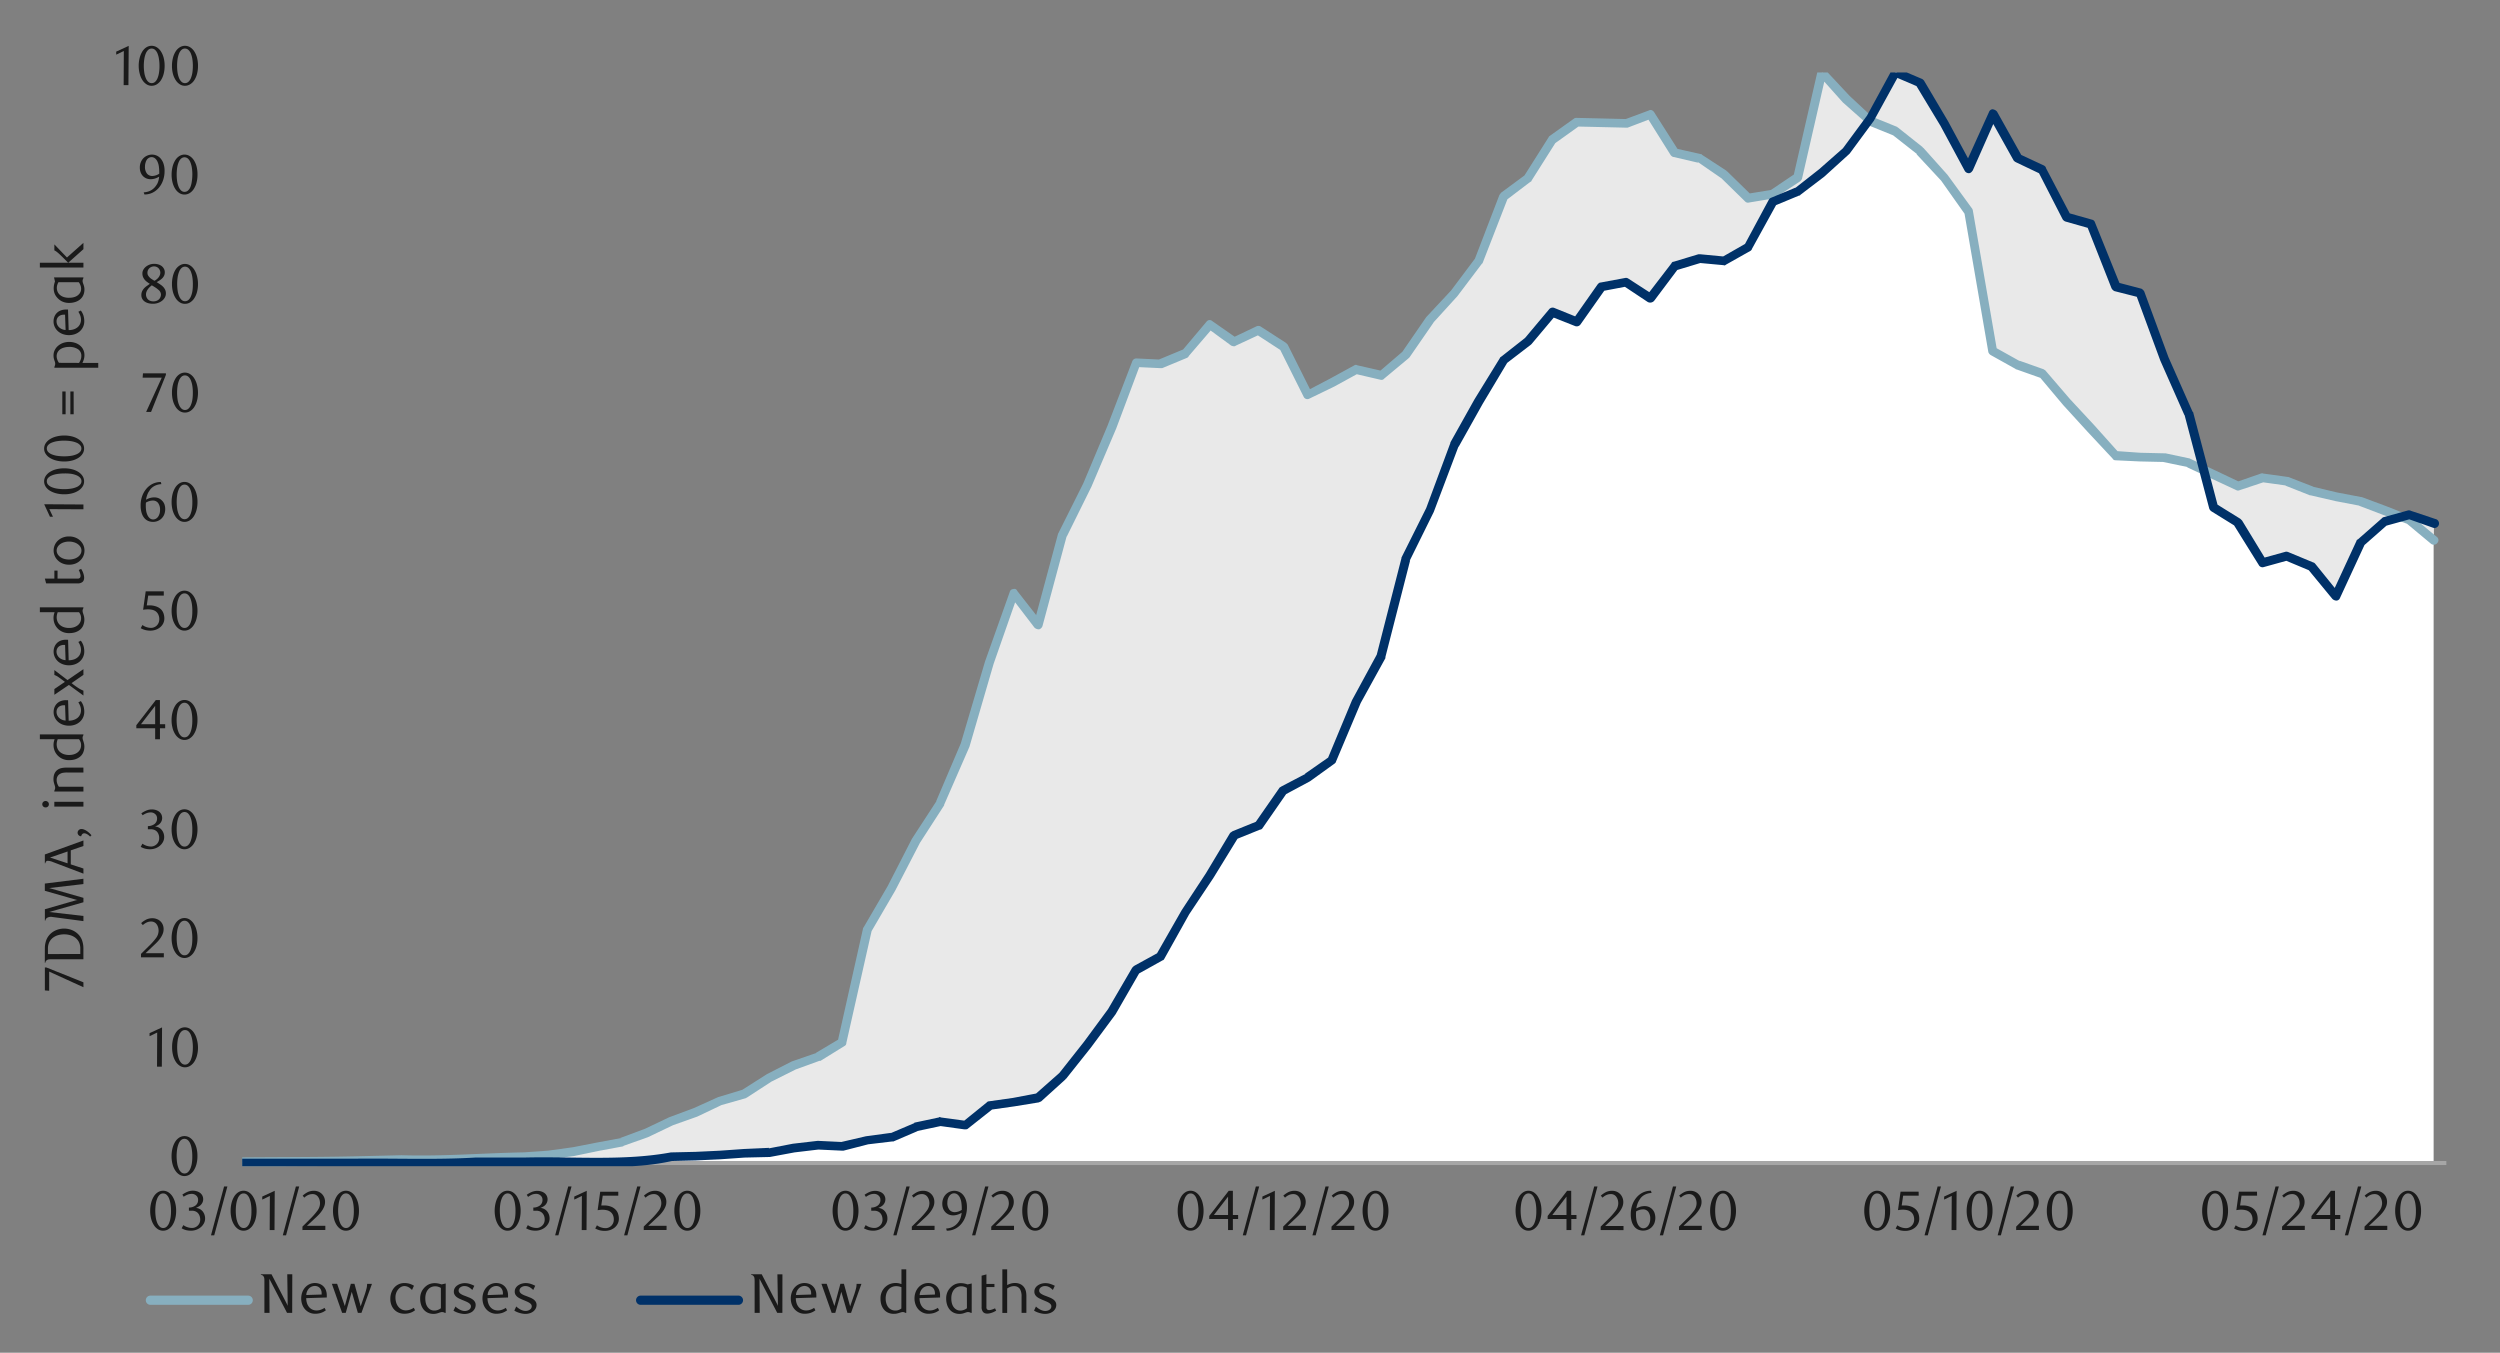 <svg id="Layer_1" data-name="Layer 1" xmlns="http://www.w3.org/2000/svg" xmlns:xlink="http://www.w3.org/1999/xlink" viewBox="0 0 1460 790"><rect x="0" y="0" width="1460" height="790" fill="#808080" stroke="none"/><defs><style>.cls-1{fill:none;}.cls-2{clip-path:url(#clip-path);}.cls-3{clip-path:url(#clip-path-2);}.cls-4{fill:#fff;}.cls-5{fill:#e9e9e9;}.cls-6{fill:#a6a6a6;}.cls-7{fill:#87afbf;}.cls-8{fill:#003168;}.cls-9{fill:#1a1a1a;}</style><clipPath id="clip-path"><rect class="cls-1" x="141.45" y="42.31" width="1289.23" height="638.74"/></clipPath><clipPath id="clip-path-2"><rect class="cls-1" x="-124.66" y="-711.5" width="1713.6" height="2217.6"/></clipPath></defs><title>2</title><g class="cls-2"><g class="cls-3"><path class="cls-4" d="M-694.85,679H206.3c28.51.11,56.84,0,85.34-.33h71.57l14.11-1,14.79-2,28.22-1.34,14.45-1,14.45-.34,14.11-2.35,14.45-2,14.11,1,14.45-3.69,14.45-1.68,14.11-6L549,654.84l14.78,2.35,14.12-11.42,28.22-4.71,14.45-12.76L635,610.15,649.15,591l14.45-24.53,14.11-7.73,14.45-26.2,14.44-21.17,14.12-23.52,14.11-5.71,14.78-20.5,14.11-7.39,14.12-10.42,14.44-34.27L806.73,383l14.11-56.45,14.45-28.9,14.11-38,14.12-25.2,14.78-24.19,14.11-11.09,14.11-16.8,14.12,5.72,14.78-20.84L949.53,165,963.64,174l14.45-18.81,14.45-4,14.11,1.34,14.45-8.4,14.11-26.21,14.45-6,14.45-11.08L1078.22,88l14.11-19.15,14.79-26.55,14.11,6,14.11,23.86,14.45,26.2L1163.9,66.5l14.45,25.88,14.11,6.72L1206.91,127l14.11,3.7,14.45,36.62,14.45,4,14.11,38.3,14.11,31.92,14.78,54.77L1307,305.4l14.11,23.18,14.45-3.69,14.44,6.05,14.12,17.47,14.44-31.59,14.12-12.43,14.44-3.69,14.12,5V679H-694.85"/><path class="cls-5" d="M-694.85,679H120.28c23.69-.45,47.55-.76,71.24-.67L206.3,678l14.11-.33c29.21-.15,56.51-.8,85.68-2l14.11-1.34,14.45-1.68L349.1,670l14.11-3,14.11-5.38,14.79-6.72,14.11-5.38,14.11-6.38,14.45-4,14.45-9.75,14.11-7,14.45-5,14.11-8.4L506.35,543l14.45-24.19,14.11-27.55L549,469,563.8,435.1l14.12-48.05L592,346.39l14.11,18.48,14.45-52.41L635,283.22l14.11-33.93,14.45-37.63,14.11,1,14.45-6,14.44-17.14,14.12,10.08,14.11-6.72,14.78,9.74,14.11,27.89,14.12-7.05,14.44-7.73,14.45,3.69,14.11-12.09,14.45-20.83,14.11-15.12,14.12-18.82,14.78-37.63,14.11-10.75,14.11-22.85,14.12-9.75,14.78.34,14.11.34,14.11-5.38,14.45,22.51,14.45,3,14.11,9.74,14.45,13.78,14.11-2.69,14.45-9.41,14.45-61.49,14.11,15.46,14.11,13.1,14.79,6L1121.23,88l14.11,15.79,14.45,19.49,14.11,81.65,14.45,8.4,14.11,4.7,14.45,16.8L1221,250.3l14.45,15.79,14.45.67,14.11.34,14.11,3.36,14.78,6.72L1307,283.9l14.11-5,14.45,2.35,14.44,5.71,14.12,3,14.44,3,14.12,5,14.44,5.71,14.12,11.76v-9.74l-14.12-5-14.44,3.69-14.12,12.43-14.44,31.59L1350,330.94l-14.44-6.05-14.45,3.69L1307,305.4l-14.12-9.07-14.78-54.77L1264,209.64l-14.11-38.3-14.45-4L1221,130.68l-14.11-3.7L1192.46,99.1l-14.11-6.72L1163.9,66.5l-14.11,31.92-14.45-26.2-14.11-23.86-14.11-6-14.79,26.55L1078.22,88l-14.11,12.77-14.45,11.08-14.45,6-14.11,26.21-14.45,8.4-14.11-1.34-14.45,4L963.64,174,949.53,165l-14.11,2.35-14.78,20.84-14.12-5.72-14.11,16.8L878.3,210.31,863.52,234.5,849.4,259.7l-14.11,38-14.45,28.9L806.73,383l-14.45,26.54-14.44,34.27-14.12,10.42-14.11,7.39-14.78,20.5-14.11,5.71L706.6,511.37l-14.44,21.17-14.45,26.2-14.11,7.73L649.15,591,635,610.15,620.59,628.3l-14.45,12.76-28.22,4.71L563.8,657.19,549,654.84l-14.11,3.36-14.11,6-14.45,1.68-14.45,3.69-14.11-1-14.45,2L449.23,673l-14.45.34-14.45,1-28.22,1.34-14.79,2-14.11,1H306.09c-33.29,0-66.47.57-99.79.33H-694.85"/></g></g><rect class="cls-6" x="141.79" y="678.02" width="1286.88" height="2.35"/><g class="cls-2"><g class="cls-3"><path class="cls-7" d="M-608.84,676.68h28.23c147.85.23,295.66-.57,443.52-.34h43l14.11.34,14.45-.34h185.8L134.4,676c23.82-.3,47.79-.16,71.56-.67l14.45-.34,14.11-.34c24.57.74,47.24-1.22,71.57-1.68l14.11-1,14.45-2,13.78-2.69,14.45-2.69h-.68l14.45-5.37,14.11-6.72,14.45-5.38,14.11-6.38,14.45-4.37-.67.34,14.78-9.41,14.45-7.39,14.45-5h-.34l14.12-8.4-1.35,1.68L504,542.28a1,1,0,0,1,.33-.67l14.11-24.19,14.12-27.56L547,467.69l-.33.33,14.45-33.93,14.11-47.71,14.45-40.66a2.11,2.11,0,0,1,2-1.68,1.73,1.73,0,0,1,2.35,1l14.45,18.48-4.7.67,14.11-52.42c0-.33.34-.33.34-.67l14.44-28.89,14.12-33.6L661.24,211a2.55,2.55,0,0,1,2.36-1.68l14.11.68h-1l14.45-6-1,1,14.45-17.14a2.25,2.25,0,0,1,3.36-.34l14.45,10.08-2.69-.33,14.11-6.72a2.69,2.69,0,0,1,2.69.33L751,200.23l1,1,14.12,28.22-3.36-1,14.11-7.4,14.11-7.72a1.49,1.49,0,0,1,1.68,0l14.78,3.36-2.35.67,14.11-12.1-.33.34,14.11-20.5.34-.33,14.11-15.12,14.11-18.82-.34.67,14.45-37.63c.34-.34.67-1,1-1.34l14.11-10.42-.67.67,14.45-22.85c0-.33.33-.33.67-.67l14.11-10.08a2.56,2.56,0,0,1,1.68-.33l14.45.33,14.11.34-1,.33L963,64.49c1-.67,2.35,0,3,1l14.11,22.17-1.68-1L993.21,90c.34,0,.67,0,.67.34l14.45,9.41a.33.33,0,0,0,.34.33l14.11,13.78-2.35-.67,14.45-2.35-1,.33,14.45-9.74-1,1.68,14.11-61.49a2.13,2.13,0,0,1,2-1.68,2.22,2.22,0,0,1,2.35.67l14.45,15.46L1094,68.86l-.67-.68,14.78,6a.33.33,0,0,0,.34.34L1122.91,86c0,.34,0,.34.33.34l14.12,15.79,14.44,19.82a3.44,3.44,0,0,1,.34,1l14.11,81.65-1-1.68,14.45,8.06-.33-.33,14.11,5c.33.33.67.33,1,.67l14.44,16.8L1223,248.28l14.44,16.13-1.68-1,14.12,1,14.11.33h.67l14.11,3c.34,0,.34.33.67.33l14.45,6.72,14.11,6.72h-2l14.45-5c.33,0,.67-.33,1,0l14.45,2h.34l14.78,5.71h-.33l14.11,3.36,14.11,2.69h.34l14.44,5.38,14.45,5.71a1.16,1.16,0,0,1,.67.33L1423,313.46a2.4,2.4,0,0,1,.33,3.7,2.59,2.59,0,0,1-3.69.34l-14.12-11.76.68.33-14.45-5.37-14.11-5.38h.33l-14.11-2.69-14.45-3.36H1349l-14.45-5.71h.67l-14.45-2h1.35L1308,286.25a2.16,2.16,0,0,1-2,0l-28.9-13.44h.67l-14.44-3h.67l-14.45-.33-14.11-.67a1.85,1.85,0,0,1-1.68-1L1219,252l-14.11-15.46-14.11-16.8,1,1-14.11-5c-.34,0-.34,0-.68-.34l-14.44-8.06a3.37,3.37,0,0,1-1.35-1.68l-14.11-82,.34,1.35-13.78-19.49L1119.21,90h.34l-14.11-11.08.67.33-14.79-6-.67-.67L1076.2,59.78,1062.09,44l4.37-1-14.11,61.49a4.76,4.76,0,0,1-1,1.35l-14.78,9.74c-.34,0-.68.34-1,.34l-14.11,2.35a2.25,2.25,0,0,1-2.36-.67L1005,103.8l.34.34L991.2,94.39l.67.67L977.42,91.7c-.67,0-1.34-.67-1.68-1L961.63,68.18l3,1-14.11,5.38h-1l-14.11-.34-14.78-.33,1.68-.34L908.2,83.64l.68-1-14.45,22.85a.72.72,0,0,1-.67.67L879.64,116.9l1-1.34-14.78,38a.33.33,0,0,1-.34.33L851.08,173,837,188.47l.34-.33L823.2,208.63l-.68.67-14.11,11.76a2.07,2.07,0,0,1-2.35.68l-14.45-3.36,1.68-.34-14.11,7.73-14.45,7a2.39,2.39,0,0,1-3.36-1l-14.11-28.23.67,1-14.45-9.41h2.69l-14.45,6.72c-.67.67-1.68.34-2.68,0L704.92,191.5l3.7-.34L694.17,208c0,.34-.33.67-1,1L678.72,215h-1l-14.45-.68,2.69-1.68L651.84,250.3l-14.45,33.93-14.45,29.23v-.33l-14.11,52.41a3,3,0,0,1-2,2,3.84,3.84,0,0,1-2.69-1L590,348.07l4.37-.67-14.11,40.32L566.16,436.1,551.37,470v.34l-14.11,21.84L522.81,520.1,508.7,544.3l.34-.68-14.79,65.52a1.82,1.82,0,0,1-1,1.68l-14.11,8.74h-.67l-13.78,5-14.11,7.06-14.45,9.4c-.33,0-.33.34-.67.34l-14.11,4-14.11,6.72-14.11,5-14.79,7.06-14.11,5-.34.33-14.44,2.69-14.45,3L320.54,677l-14.45,1-14.11.34-14.11.67-14.45,1h-28.9l-14.11.34c-24,1-47.65.32-71.57,1H134.4l-14.12.34H-608.84a2.47,2.47,0,0,1-2.68-2.69,2.39,2.39,0,0,1,2.68-2.35"/><path class="cls-8" d="M-608.84,676.68H206.3c23.5-.34,47.89.74,71.23-.67h28.56c28.2-.73,58.1,2.11,85.68-3l14.45-.33,14.11-.67,14.11-1,14.79-.67-.34.33L463,667.94l14.45-1.68h.34l14.11.68h-.67l14.45-3.36,14.78-2-.67.34,14.11-6a.33.33,0,0,1,.34-.34l14.11-3a.63.63,0,0,1,1,0l14.78,2-2,.68,14.12-11.43a1.75,1.75,0,0,1,1.34-.67l14.11-2,14.11-2.68-1.34.67,14.45-12.77-.34.34L633,608.47l14.11-19.15,14.11-24.19,1-1,14.11-7.73-1,1,14.78-25.87L704.25,510l14.11-23.52c.34-.33,1-.67,1.35-1l14.11-5.72-1,1L747.26,460c.34-.34.67-.34,1-.67l14.11-7.39H762l14.45-10.08-1,1,14.12-33.93,14.78-27.22-.34.67,14.45-56.44v-.34l14.45-28.9,14.11-38v-.34l14.11-25.2L876,209c0-.34.33-.34.67-.67l14.11-11.09-.33.33,14.11-16.8a2.7,2.7,0,0,1,3-1l14.11,5.71-3,1L933.07,166c.67-.67,1-1,1.68-1l14.45-2.69a2.5,2.5,0,0,1,1.68.34L965.32,172l-3.69.67,14.45-18.82c.33-.67.67-1,1.34-1l14.45-4.37h1l14.11,1.34-1.35.34,14.12-8.07-1,1,14.11-26.21a2.65,2.65,0,0,1,1.34-1.34l14.45-6-.33.34,14.11-11.09,14.11-12.43-.34.33,14.12-19.15L1104.76,41a2.62,2.62,0,0,1,3.36-1l14.12,6c.33,0,1,.67,1.34,1l14.11,23.85,14.11,26.21-4.7.34,14.45-31.92a2.47,2.47,0,0,1,2-1.68,4.15,4.15,0,0,1,2.69,1.34L1180.7,91l-1.34-1,14.44,6.72c.34.34,1,.68,1,1.35l14.45,27.55-1.68-1.34,14.11,4a2.22,2.22,0,0,1,1.68,1.34l14.79,36.63-1.68-1.35,14.11,3.7a4.06,4.06,0,0,1,1.68,1.68l14.11,38.3,14.11,31.92a.33.33,0,0,1,.34.34l14.45,54.77-1-1.35,14.11,8.74,1,1,14.11,23.18-3-1,14.44-4a3.6,3.6,0,0,1,1.68.34l14.45,6c.34,0,.67.34,1,.68l14.11,17.47-4.37.33,14.45-31.24a.73.73,0,0,1,.67-.68L1391,302.71c.33-.33.67-.67,1-.67l14.45-4a3.08,3.08,0,0,1,1.68.33l14.11,4.71a2.66,2.66,0,1,1-1.68,5l-14.11-5h1.35l-14.45,4,1-.67-14.12,12.43.68-.67-14.45,31.25a2.28,2.28,0,0,1-2,1.34,3.64,3.64,0,0,1-2.35-1L1348,332.62l1,.67-14.45-6.05h1.68l-14.45,4a2.46,2.46,0,0,1-2.69-1.34l-14.45-23.19,1,.68-14.11-8.74a3.35,3.35,0,0,1-1.34-1.68l-14.45-54.77v.34l-14.11-31.92-14.12-38.31,1.68,1.35L1234.8,170a4,4,0,0,1-1.68-1.68l-14.45-36.62,1.68,1.68-14.11-4a3.34,3.34,0,0,1-1.68-1.35l-14.12-27.55,1,1-14.11-6.72a4.56,4.56,0,0,1-1.34-1l-14.45-25.87,4.7-.34-14.11,31.92c-.67,1-1.34,1.68-2.35,1.68a2.82,2.82,0,0,1-2.35-1.34l-14.12-26.21L1118.88,49.7l1.34,1-14.11-6.05,3-1-14.78,26.88-14.11,19.15-.34.33-14.45,13.11-14.11,10.75c0,.34-.34.34-.67.34l-14.45,6,1.34-1-14.44,26.2c0,.34-.34.68-.68,1L1008,154.54c-.34.33-1,.67-1.35.33l-14.45-1.34h1l-14.45,4.37,1.35-1L966,175.7a3.08,3.08,0,0,1-3.7.68L948.19,167l1.68.33L935.76,170l1.68-1L923,189.48a2.72,2.72,0,0,1-3,1l-14.44-5.71,3-.68-14.11,16.8-.34.34-14.45,11.09.68-.67-14.45,24.19-14.11,25.2v-.34L837.31,299,823.2,327.58l.33-.34-14.45,56.45v.67l-14.44,26.21-14.45,34.27c0,.34-.34.67-.67,1l-14.45,10.41L750.62,464l1-1-14.45,20.84a1.76,1.76,0,0,1-1.34.67l-14.12,5.71,1.35-1-14.45,23.52-14.11,21.17-14.45,25.87c-.34.67-.67,1-1,1l-14.45,8.06,1-1L651.5,592.34l-14.45,19.49L622.6,630a.32.32,0,0,0-.33.33l-14.11,12.77c-.34.34-1,.34-1.35.67l-14.45,2.35-14.11,2,1.35-.34-14.45,11.43c-.34.33-1,.33-2,.33l-14.45-2h1l-14.11,3h.34L521.8,666.6h-.67L507,668.28,492.57,672h-.67l-14.45-.68h.67L464,673l-14.45,2.69h-.33l-14.45.34-14.11,1-14.45.67-13.78.33c-23.69,5.25-48.1,2.81-72.24,3.36H291.64c-28.5.29-56.83.44-85.34.34H-608.84a2.47,2.47,0,0,1-2.68-2.69,2.39,2.39,0,0,1,2.68-2.35"/></g></g><path class="cls-9" d="M115.3,675.2a18.08,18.08,0,0,1-.57,4.68,12.38,12.38,0,0,1-1.6,3.68,7.69,7.69,0,0,1-2.41,2.41,5.77,5.77,0,0,1-3,.85,5.47,5.47,0,0,1-3-.87,7.94,7.94,0,0,1-2.38-2.41,12.26,12.26,0,0,1-1.58-3.66,18,18,0,0,1-.57-4.65,18.5,18.5,0,0,1,.57-4.72,13.38,13.38,0,0,1,1.56-3.73,7.72,7.72,0,0,1,2.38-2.44,5.79,5.79,0,0,1,6.07,0,7.8,7.8,0,0,1,2.41,2.44,12.63,12.63,0,0,1,1.6,3.72A18.23,18.23,0,0,1,115.3,675.2Zm-3,0a25.47,25.47,0,0,0-.3-4,13.87,13.87,0,0,0-.86-3.23,5.89,5.89,0,0,0-1.43-2.14,3,3,0,0,0-4,0A5.85,5.85,0,0,0,104.3,668a13.6,13.6,0,0,0-.86,3.2,26.88,26.88,0,0,0,0,8,13.19,13.19,0,0,0,.88,3.21,6,6,0,0,0,1.44,2.12,2.84,2.84,0,0,0,2,.77,2.92,2.92,0,0,0,2-.77,6,6,0,0,0,1.44-2.12,13.78,13.78,0,0,0,.86-3.19A24.52,24.52,0,0,0,112.3,675.24Z"/><path class="cls-9" d="M91.7,622.92,91.8,603l-4.45,2.13v-1.77L94.64,600l-.13,22.92Z"/><path class="cls-9" d="M115.63,611.69a18.08,18.08,0,0,1-.57,4.68,12.44,12.44,0,0,1-1.6,3.69,7.87,7.87,0,0,1-2.41,2.4,5.71,5.71,0,0,1-3,.85,5.55,5.55,0,0,1-3-.86,7.82,7.82,0,0,1-2.38-2.41,12.45,12.45,0,0,1-1.59-3.67,18,18,0,0,1-.57-4.65A18.42,18.42,0,0,1,101,607a13.38,13.38,0,0,1,1.57-3.73,7.62,7.62,0,0,1,2.38-2.44,5.56,5.56,0,0,1,3-.87,5.64,5.64,0,0,1,3,.87,7.91,7.91,0,0,1,2.41,2.44,12.56,12.56,0,0,1,1.6,3.71A18.29,18.29,0,0,1,115.63,611.69Zm-3,0a25.33,25.33,0,0,0-.29-4,14.61,14.61,0,0,0-.87-3.24,5.84,5.84,0,0,0-1.42-2.14,3,3,0,0,0-4,0,5.92,5.92,0,0,0-1.42,2.13,14.08,14.08,0,0,0-.87,3.2,27.8,27.8,0,0,0,0,8,13.09,13.09,0,0,0,.89,3.2,6.07,6.07,0,0,0,1.43,2.13,2.91,2.91,0,0,0,3.94,0,5.7,5.7,0,0,0,1.44-2.13,14,14,0,0,0,.87-3.18A24.56,24.56,0,0,0,112.62,611.74Z"/><path class="cls-9" d="M82.34,559.08v-2l4.32-4.29A41.47,41.47,0,0,0,91,548a7.38,7.38,0,0,0,1.62-4.37,7.48,7.48,0,0,0-.31-2.17,5.73,5.73,0,0,0-.87-1.73,3.86,3.86,0,0,0-1.36-1.15,3.92,3.92,0,0,0-1.81-.41,6,6,0,0,0-2.65.58,8.13,8.13,0,0,0-2.19,1.52l-1-1.18a13.08,13.08,0,0,1,3.14-2.14,8.24,8.24,0,0,1,3.47-.7,6.55,6.55,0,0,1,2.51.47A6,6,0,0,1,93.65,538a6.1,6.1,0,0,1,1.39,2,6.63,6.63,0,0,1,.51,2.63,7.34,7.34,0,0,1-.57,2.86,13.31,13.31,0,0,1-1.41,2.53,17.8,17.8,0,0,1-1.76,2.13c-.62.65-1.19,1.2-1.69,1.65L85,556.66H95.68v2.42Z"/><path class="cls-9" d="M115.33,547.85a18.08,18.08,0,0,1-.57,4.68,12.52,12.52,0,0,1-1.6,3.68,7.9,7.9,0,0,1-2.41,2.41,5.73,5.73,0,0,1-3,.85,5.53,5.53,0,0,1-3-.87,8,8,0,0,1-2.38-2.4,12.71,12.71,0,0,1-1.58-3.67,18,18,0,0,1-.57-4.65,18.42,18.42,0,0,1,.57-4.71,13,13,0,0,1,1.57-3.73,7.52,7.52,0,0,1,2.38-2.44,5.56,5.56,0,0,1,3-.87,5.66,5.66,0,0,1,3,.87,8,8,0,0,1,2.41,2.44,12.71,12.71,0,0,1,1.6,3.71A18.29,18.29,0,0,1,115.33,547.85Zm-3,0a26.56,26.56,0,0,0-.29-4,14.46,14.46,0,0,0-.87-3.24,6,6,0,0,0-1.42-2.14,3,3,0,0,0-4,0,5.84,5.84,0,0,0-1.42,2.12,14.32,14.32,0,0,0-.87,3.21,27.8,27.8,0,0,0,0,8,13.56,13.56,0,0,0,.88,3.2,6.22,6.22,0,0,0,1.44,2.13,2.84,2.84,0,0,0,2,.76,2.91,2.91,0,0,0,2-.76,5.7,5.7,0,0,0,1.44-2.13,14,14,0,0,0,.87-3.19A25.62,25.62,0,0,0,112.32,547.9Z"/><path class="cls-9" d="M90.52,482.66a5.84,5.84,0,0,1,2.19.61,5.33,5.33,0,0,1,1.68,1.34,6.09,6.09,0,0,1,1.09,1.91,6.63,6.63,0,0,1,.4,2.35,5.83,5.83,0,0,1-.69,2.8,7.62,7.62,0,0,1-1.83,2.25,8.43,8.43,0,0,1-2.65,1.51,9.11,9.11,0,0,1-3.1.54,12.87,12.87,0,0,1-2.57-.28,10.45,10.45,0,0,1-2.86-1.13l1-1.86a8.75,8.75,0,0,0,5.1,1.67A4.52,4.52,0,0,0,90,494a5.27,5.27,0,0,0,1.52-1,4.81,4.81,0,0,0,1.06-1.54,5,5,0,0,0,.39-2,6,6,0,0,0-.39-2.24,4.66,4.66,0,0,0-1-1.62,4.35,4.35,0,0,0-1.56-1,5.76,5.76,0,0,0-1.91-.32H86.36v-1.83a6.57,6.57,0,0,0,3.86-1.21,4,4,0,0,0,1.51-3.34,3.13,3.13,0,0,0-1.07-2.45,3.72,3.72,0,0,0-2.56-1,7,7,0,0,0-2.42.41,10.74,10.74,0,0,0-2.36,1.26L82.54,475a14.78,14.78,0,0,1,3-1.67,8.25,8.25,0,0,1,3.14-.62,7.49,7.49,0,0,1,2.44.37,6.34,6.34,0,0,1,1.89,1,4.72,4.72,0,0,1,1.24,1.57,4.85,4.85,0,0,1,.12,3.8,5,5,0,0,1-.88,1.4,5.21,5.21,0,0,1-1.31,1.06A10.19,10.19,0,0,1,90.52,482.66Z"/><path class="cls-9" d="M115.33,484.35a18.08,18.08,0,0,1-.57,4.68,12.64,12.64,0,0,1-1.6,3.68,7.82,7.82,0,0,1-2.42,2.41,5.77,5.77,0,0,1-3,.85,5.52,5.52,0,0,1-3-.87,8,8,0,0,1-2.38-2.41,12.52,12.52,0,0,1-1.58-3.66,18,18,0,0,1-.57-4.65,18.5,18.5,0,0,1,.57-4.72,13.09,13.09,0,0,1,1.57-3.73,7.52,7.52,0,0,1,2.38-2.44,5.63,5.63,0,0,1,3-.86,5.69,5.69,0,0,1,3,.86,7.94,7.94,0,0,1,2.42,2.44,12.9,12.9,0,0,1,1.6,3.72A18.23,18.23,0,0,1,115.33,484.35Zm-3,0a26.76,26.76,0,0,0-.29-4,14.36,14.36,0,0,0-.87-3.23,5.88,5.88,0,0,0-1.42-2.14,3,3,0,0,0-4,0,5.84,5.84,0,0,0-1.42,2.12,14.23,14.23,0,0,0-.87,3.2,27.8,27.8,0,0,0,0,8,13.65,13.65,0,0,0,.88,3.21,6.27,6.27,0,0,0,1.44,2.12,2.85,2.85,0,0,0,2,.77,2.92,2.92,0,0,0,2-.77,5.74,5.74,0,0,0,1.44-2.12,14.28,14.28,0,0,0,.87-3.19A25.76,25.76,0,0,0,112.32,484.39Z"/><path class="cls-9" d="M93.42,425.3v6.44H90.61V425.3h-11v-1.77L91,408.82h2.39v14.12h3.07v2.36Zm-2.81-13.08-8.27,10.72h8.27Z"/><path class="cls-9" d="M115.32,420.51a18.08,18.08,0,0,1-.57,4.68,12.26,12.26,0,0,1-1.6,3.68,7.8,7.8,0,0,1-2.41,2.41,5.68,5.68,0,0,1-3,.85,5.47,5.47,0,0,1-3-.87,8,8,0,0,1-2.38-2.4,12.44,12.44,0,0,1-1.58-3.67,17.52,17.52,0,0,1-.58-4.65,18,18,0,0,1,.58-4.71,13.45,13.45,0,0,1,1.56-3.74,7.58,7.58,0,0,1,2.38-2.43,5.73,5.73,0,0,1,6.07,0,7.87,7.87,0,0,1,2.41,2.43,12.63,12.63,0,0,1,1.6,3.72A18.29,18.29,0,0,1,115.32,420.51Zm-3,.05a25.28,25.28,0,0,0-.3-4,13.83,13.83,0,0,0-.86-3.24,5.89,5.89,0,0,0-1.43-2.14,3,3,0,0,0-4,0,5.85,5.85,0,0,0-1.43,2.12,13.82,13.82,0,0,0-.86,3.21,26.88,26.88,0,0,0,0,8,13.1,13.1,0,0,0,.88,3.2,6.13,6.13,0,0,0,1.44,2.13,2.83,2.83,0,0,0,2,.76,2.91,2.91,0,0,0,2-.76,6.13,6.13,0,0,0,1.44-2.13,13.64,13.64,0,0,0,.86-3.19A24.48,24.48,0,0,0,112.32,420.56Z"/><path class="cls-9" d="M95.65,347.82H86.56l-.85,5.72.72,0c.24,0,.48,0,.72,0a11.2,11.2,0,0,1,4.3.72A7.43,7.43,0,0,1,94.16,356a6.45,6.45,0,0,1,1.41,2.47,9.16,9.16,0,0,1,.41,2.63,6.57,6.57,0,0,1-.67,3,7.05,7.05,0,0,1-1.8,2.25,8.43,8.43,0,0,1-2.62,1.44,9.54,9.54,0,0,1-3.12.51A12.75,12.75,0,0,1,85.1,368a11.06,11.06,0,0,1-2.92-1.13l1-1.86a8.62,8.62,0,0,0,5.07,1.67,4.53,4.53,0,0,0,1.75-.36,4.81,4.81,0,0,0,1.54-1,5,5,0,0,0,1.07-1.57,4.77,4.77,0,0,0,.41-2,6.18,6.18,0,0,0-.59-2.9A4.83,4.83,0,0,0,90.92,357a5.84,5.84,0,0,0-2.12-.9,12.06,12.06,0,0,0-2.37-.24,12.29,12.29,0,0,0-1.49.08c-.49,0-.94.11-1.36.18l1.51-10.79H95.65Z"/><path class="cls-9" d="M115.33,356.67a18.08,18.08,0,0,1-.57,4.68,12.64,12.64,0,0,1-1.6,3.68,7.9,7.9,0,0,1-2.41,2.41,5.82,5.82,0,0,1-3,.85,5.53,5.53,0,0,1-3-.87,8,8,0,0,1-2.38-2.41,12.52,12.52,0,0,1-1.58-3.66,18,18,0,0,1-.57-4.65,18.5,18.5,0,0,1,.57-4.72,13.09,13.09,0,0,1,1.57-3.73,7.62,7.62,0,0,1,2.38-2.44,5.64,5.64,0,0,1,3-.86,5.74,5.74,0,0,1,3,.86,8.13,8.13,0,0,1,2.41,2.44,12.9,12.9,0,0,1,1.6,3.72A18.23,18.23,0,0,1,115.33,356.67Zm-3,0a26.76,26.76,0,0,0-.29-4,14.36,14.36,0,0,0-.87-3.23,5.88,5.88,0,0,0-1.42-2.14,3,3,0,0,0-4,0,5.84,5.84,0,0,0-1.42,2.12,14.23,14.23,0,0,0-.87,3.2,27.8,27.8,0,0,0,0,8,13.65,13.65,0,0,0,.88,3.21,6.27,6.27,0,0,0,1.44,2.12,2.81,2.81,0,0,0,2,.77,2.87,2.87,0,0,0,2-.77,5.74,5.74,0,0,0,1.44-2.12,14.28,14.28,0,0,0,.87-3.19A25.76,25.76,0,0,0,112.32,356.71Z"/><path class="cls-9" d="M94.25,282.75a9.8,9.8,0,0,0-3,.59,8.58,8.58,0,0,0-2.15,1.18A6.86,6.86,0,0,0,87.65,286c-.37.54-.69,1.05-1,1.52a10.94,10.94,0,0,0-.85,2.05,12,12,0,0,0-.52,2.27,9.9,9.9,0,0,1,2.5-1.06,9.05,9.05,0,0,1,2.33-.31,6.54,6.54,0,0,1,2.42.45,5.86,5.86,0,0,1,2,1.34A6.27,6.27,0,0,1,96,294.42a8.83,8.83,0,0,1-.11,6.1,7.07,7.07,0,0,1-1.61,2.34A6.85,6.85,0,0,1,92,304.3a7.36,7.36,0,0,1-2.61.49,7.22,7.22,0,0,1-2.83-.56,6.12,6.12,0,0,1-2.31-1.73,8.79,8.79,0,0,1-1.55-3,14.45,14.45,0,0,1-.57-4.3,16,16,0,0,1,.91-5.5,13.91,13.91,0,0,1,2.5-4.34,11.39,11.39,0,0,1,3.73-2.86,10.5,10.5,0,0,1,4.63-1Zm-9,10.76a9.23,9.23,0,0,0-.1.95c0,.32,0,.65,0,1a18.4,18.4,0,0,0,.19,2.71,8.36,8.36,0,0,0,.56,2.12,5.63,5.63,0,0,0,1.53,2.33,3.09,3.09,0,0,0,2,.75,3.28,3.28,0,0,0,1.51-.38,3.8,3.8,0,0,0,1.29-1.09,6.18,6.18,0,0,0,.89-1.74,6.9,6.9,0,0,0,.34-2.25,6.44,6.44,0,0,0-1.15-4.2,3.73,3.73,0,0,0-3-1.39,7,7,0,0,0-1.94.28A8.41,8.41,0,0,0,85.23,293.51Z"/><path class="cls-9" d="M115.34,293.16a18.1,18.1,0,0,1-.57,4.69,13,13,0,0,1-1.6,3.68,7.68,7.68,0,0,1-2.42,2.4,5.69,5.69,0,0,1-3,.86,5.52,5.52,0,0,1-3-.87,7.94,7.94,0,0,1-2.38-2.41,12.64,12.64,0,0,1-1.58-3.66,18,18,0,0,1-.57-4.65,18.5,18.5,0,0,1,.57-4.72,13.38,13.38,0,0,1,1.56-3.73,7.64,7.64,0,0,1,2.39-2.44,5.55,5.55,0,0,1,3-.87,5.61,5.61,0,0,1,3,.87,7.94,7.94,0,0,1,2.42,2.44,13.18,13.18,0,0,1,1.6,3.72A18.21,18.21,0,0,1,115.34,293.16Zm-3,0a25.28,25.28,0,0,0-.3-4,13.87,13.87,0,0,0-.86-3.23,6,6,0,0,0-1.42-2.15,2.91,2.91,0,0,0-2-.76,2.86,2.86,0,0,0-2,.76,6,6,0,0,0-1.42,2.13,13.58,13.58,0,0,0-.87,3.2,27.8,27.8,0,0,0,0,8,13.79,13.79,0,0,0,.88,3.21,6,6,0,0,0,1.44,2.12,2.85,2.85,0,0,0,2,.77,2.92,2.92,0,0,0,2-.77,5.74,5.74,0,0,0,1.44-2.12,13.78,13.78,0,0,0,.86-3.19A24.52,24.52,0,0,0,112.33,293.21Z"/><path class="cls-9" d="M88.23,240.55H85.35l9.12-20H83.29l.2-2.51h13.4v.88Z"/><path class="cls-9" d="M115.62,229.32a18.08,18.08,0,0,1-.57,4.68,12.44,12.44,0,0,1-1.6,3.69,7.76,7.76,0,0,1-2.41,2.4,5.71,5.71,0,0,1-3.05.85,5.55,5.55,0,0,1-3-.86,7.82,7.82,0,0,1-2.38-2.41A12.45,12.45,0,0,1,101,234a17.9,17.9,0,0,1-.57-4.65,18.42,18.42,0,0,1,.57-4.71,13.38,13.38,0,0,1,1.57-3.73,7.62,7.62,0,0,1,2.38-2.44,5.56,5.56,0,0,1,3-.87,5.64,5.64,0,0,1,3.05.87,7.91,7.91,0,0,1,2.41,2.44,12.68,12.68,0,0,1,1.6,3.71A18.29,18.29,0,0,1,115.62,229.32Zm-3,.05a25.33,25.33,0,0,0-.29-4,14.61,14.61,0,0,0-.87-3.24A5.84,5.84,0,0,0,110,220a3,3,0,0,0-4,0,5.92,5.92,0,0,0-1.42,2.13,14.08,14.08,0,0,0-.87,3.2,27.8,27.8,0,0,0,0,8,13.09,13.09,0,0,0,.89,3.2,6,6,0,0,0,1.44,2.13,2.84,2.84,0,0,0,2,.77,2.88,2.88,0,0,0,2-.77,5.7,5.7,0,0,0,1.44-2.13,14,14,0,0,0,.87-3.18A24.56,24.56,0,0,0,112.61,229.37Z"/><path class="cls-9" d="M87.5,165.77c-.46-.28-.94-.6-1.45-1a7.46,7.46,0,0,1-1.4-1.24,6.39,6.39,0,0,1-1.06-1.65,5.34,5.34,0,0,1-.43-2.21,4.32,4.32,0,0,1,.58-2.19,6.06,6.06,0,0,1,1.52-1.76,7.54,7.54,0,0,1,2.18-1.2,7.67,7.67,0,0,1,2.57-.44,8.74,8.74,0,0,1,2.45.34,6.15,6.15,0,0,1,2,1A5,5,0,0,1,95.75,157a4.27,4.27,0,0,1,.49,2.06,4.38,4.38,0,0,1-.38,1.86,5.34,5.34,0,0,1-1,1.49,8.36,8.36,0,0,1-1.53,1.24c-.58.39-1.19.76-1.83,1.13l.65.39,1.7,1.13a8.68,8.68,0,0,1,1.52,1.31,6.85,6.85,0,0,1,1.09,1.65,5,5,0,0,1,.42,2.12,4.73,4.73,0,0,1-.59,2.31,6.18,6.18,0,0,1-1.59,1.91,8.14,8.14,0,0,1-2.4,1.31,8.85,8.85,0,0,1-3,.49,10.38,10.38,0,0,1-2.59-.31,6.67,6.67,0,0,1-2.15-.95,4.69,4.69,0,0,1-1.47-1.6,4.5,4.5,0,0,1-.54-2.24,5.15,5.15,0,0,1,.52-2.35,7.36,7.36,0,0,1,1.29-1.8A10.25,10.25,0,0,1,86,166.83C86.53,166.45,87,166.1,87.5,165.77Zm1.16.85a13,13,0,0,0-1.28,1.09,8.84,8.84,0,0,0-1.09,1.3,6.35,6.35,0,0,0-.76,1.43,4.5,4.5,0,0,0-.27,1.51,4.39,4.39,0,0,0,.27,1.52,4.08,4.08,0,0,0,.82,1.31,3.7,3.7,0,0,0,1.34.89,4.93,4.93,0,0,0,1.88.33,5.08,5.08,0,0,0,1.9-.33,4,4,0,0,0,1.39-.89,3.84,3.84,0,0,0,.85-1.31A4.39,4.39,0,0,0,94,172a3.62,3.62,0,0,0-1.4-2.68c-.33-.29-.67-.56-1-.82s-.72-.51-1.08-.74l-1-.62Zm1.6-2.65a8.36,8.36,0,0,0,1.26-.87A7.15,7.15,0,0,0,92.6,162a6.15,6.15,0,0,0,.75-1.31,3.93,3.93,0,0,0,.28-1.44,3.76,3.76,0,0,0-.79-2.29,3.45,3.45,0,0,0-1.19-1,4,4,0,0,0-4.4.67,3.55,3.55,0,0,0-1.14,2.74,2.83,2.83,0,0,0,.32,1.39,5,5,0,0,0,.84,1.13,6.07,6.07,0,0,0,1.16,1c.43.28.87.56,1.3.82Z"/><path class="cls-9" d="M115.63,165.82a18.08,18.08,0,0,1-.57,4.68,12.52,12.52,0,0,1-1.6,3.68,7.82,7.82,0,0,1-2.42,2.41,5.68,5.68,0,0,1-3.05.85,5.52,5.52,0,0,1-3-.87,8.13,8.13,0,0,1-2.38-2.4A12.71,12.71,0,0,1,101,170.5a18,18,0,0,1-.57-4.65,18.42,18.42,0,0,1,.57-4.71,13.45,13.45,0,0,1,1.56-3.74A7.61,7.61,0,0,1,105,155a5.55,5.55,0,0,1,3-.87A5.61,5.61,0,0,1,111,155a7.9,7.9,0,0,1,2.42,2.43,12.9,12.9,0,0,1,1.6,3.72A18.29,18.29,0,0,1,115.63,165.82Zm-3,.05a26.56,26.56,0,0,0-.29-4,14.46,14.46,0,0,0-.87-3.24,5.88,5.88,0,0,0-1.42-2.14,3,3,0,0,0-4,0,5.84,5.84,0,0,0-1.42,2.12,13.81,13.81,0,0,0-.87,3.21,27.8,27.8,0,0,0,0,8,13.56,13.56,0,0,0,.88,3.2,6,6,0,0,0,1.44,2.13,2.84,2.84,0,0,0,2,.76,2.91,2.91,0,0,0,2-.76,5.79,5.79,0,0,0,1.44-2.13,14.13,14.13,0,0,0,.87-3.19A25.72,25.72,0,0,0,112.62,165.87Z"/><path class="cls-9" d="M83.92,112.33a10.29,10.29,0,0,0,3-.59,9,9,0,0,0,2.2-1.2A8.54,8.54,0,0,0,90.69,109a12.31,12.31,0,0,0,1.08-1.57,9.08,9.08,0,0,0,.78-2,11.26,11.26,0,0,0,.39-2.27,10.55,10.55,0,0,1-2.51,1.13,8.59,8.59,0,0,1-2.42.37,6.77,6.77,0,0,1-2.47-.45,6,6,0,0,1-2-1.33,6.41,6.41,0,0,1-1.37-2.12,7.7,7.7,0,0,1-.51-2.9,7.91,7.91,0,0,1,.61-3.2,7.29,7.29,0,0,1,1.58-2.37,6.89,6.89,0,0,1,2.26-1.47,6.86,6.86,0,0,1,5.31,0,6.52,6.52,0,0,1,2.37,1.73,8.86,8.86,0,0,1,1.69,3,13.13,13.13,0,0,1,.63,4.3,16.21,16.21,0,0,1-.9,5.49,13.43,13.43,0,0,1-2.48,4.35A11.56,11.56,0,0,1,89,112.57a10.62,10.62,0,0,1-4.65,1ZM93,101.44c0-.24,0-.45,0-.62v-.62a25.16,25.16,0,0,0-.25-3.14,9.4,9.4,0,0,0-.67-2.39,5.38,5.38,0,0,0-1.58-2.22,3.3,3.3,0,0,0-2-.69,3.06,3.06,0,0,0-1.46.38,3.78,3.78,0,0,0-1.25,1.09A6,6,0,0,0,85,95a7.23,7.23,0,0,0-.33,2.27,6.25,6.25,0,0,0,1.21,4.17A4,4,0,0,0,89,102.78,7.94,7.94,0,0,0,93,101.44Z"/><path class="cls-9" d="M115.34,102a18.08,18.08,0,0,1-.57,4.68,12.52,12.52,0,0,1-1.6,3.68,7.82,7.82,0,0,1-2.42,2.41,5.67,5.67,0,0,1-3,.85,5.53,5.53,0,0,1-3-.87,8.13,8.13,0,0,1-2.38-2.4,12.71,12.71,0,0,1-1.58-3.67,18,18,0,0,1-.57-4.65,18.42,18.42,0,0,1,.57-4.71,13.16,13.16,0,0,1,1.57-3.74,7.48,7.48,0,0,1,2.38-2.43,5.71,5.71,0,0,1,6.06,0,7.9,7.9,0,0,1,2.42,2.43,12.9,12.9,0,0,1,1.6,3.72A18.29,18.29,0,0,1,115.34,102Zm-3,0a26.56,26.56,0,0,0-.29-4,14.46,14.46,0,0,0-.87-3.24,5.88,5.88,0,0,0-1.42-2.14,3,3,0,0,0-4,0,5.84,5.84,0,0,0-1.42,2.12,14.32,14.32,0,0,0-.87,3.21,27.8,27.8,0,0,0,0,8,13.56,13.56,0,0,0,.88,3.2,6.32,6.32,0,0,0,1.44,2.13,2.84,2.84,0,0,0,2,.76,2.91,2.91,0,0,0,2-.76,5.79,5.79,0,0,0,1.44-2.13A14.13,14.13,0,0,0,112,106,25.72,25.72,0,0,0,112.33,102Z"/><path class="cls-9" d="M72.21,49.7l.1-19.91-4.44,2.13V30.15l7.29-3.36L75,49.7Z"/><path class="cls-9" d="M96.14,38.47a18.1,18.1,0,0,1-.57,4.69A12.63,12.63,0,0,1,94,46.84a7.82,7.82,0,0,1-2.42,2.41,5.77,5.77,0,0,1-3,.85,5.47,5.47,0,0,1-3-.87,7.94,7.94,0,0,1-2.38-2.41,12.26,12.26,0,0,1-1.58-3.66A18,18,0,0,1,81,38.51a18.5,18.5,0,0,1,.57-4.72,13.38,13.38,0,0,1,1.56-3.73,7.72,7.72,0,0,1,2.38-2.44,5.73,5.73,0,0,1,6.07,0A7.94,7.94,0,0,1,94,30.06a12.89,12.89,0,0,1,1.59,3.72A18.21,18.21,0,0,1,96.14,38.47Zm-3,.05a25.28,25.28,0,0,0-.3-4A13.87,13.87,0,0,0,92,31.27a6,6,0,0,0-1.43-2.15,3,3,0,0,0-4,0,6,6,0,0,0-1.43,2.13,13.6,13.6,0,0,0-.86,3.2,26.88,26.88,0,0,0,0,8,13.32,13.32,0,0,0,.88,3.21,6,6,0,0,0,1.44,2.12,2.85,2.85,0,0,0,2,.77,2.92,2.92,0,0,0,2-.77A5.87,5.87,0,0,0,92,45.67a13.78,13.78,0,0,0,.86-3.19A24.52,24.52,0,0,0,93.14,38.52Z"/><path class="cls-9" d="M115.63,38.47a18.1,18.1,0,0,1-.57,4.69,12.64,12.64,0,0,1-1.6,3.68A7.82,7.82,0,0,1,111,49.25a5.76,5.76,0,0,1-3,.85,5.53,5.53,0,0,1-3-.87,8,8,0,0,1-2.38-2.41A12.52,12.52,0,0,1,101,43.16a18,18,0,0,1-.57-4.65,18.5,18.5,0,0,1,.57-4.72,13.09,13.09,0,0,1,1.57-3.73A7.52,7.52,0,0,1,105,27.62a5.71,5.71,0,0,1,6.06,0,7.94,7.94,0,0,1,2.42,2.44,12.9,12.9,0,0,1,1.6,3.72A18.21,18.21,0,0,1,115.63,38.47Zm-3,.05a26.56,26.56,0,0,0-.29-4,14.36,14.36,0,0,0-.87-3.23A6,6,0,0,0,110,29.12a3,3,0,0,0-4,0,6,6,0,0,0-1.42,2.13,14.08,14.08,0,0,0-.87,3.2,27.8,27.8,0,0,0,0,8,13.79,13.79,0,0,0,.88,3.21,6.27,6.27,0,0,0,1.44,2.12,2.85,2.85,0,0,0,2,.77,2.92,2.92,0,0,0,2-.77,5.74,5.74,0,0,0,1.44-2.12,14.28,14.28,0,0,0,.87-3.19A25.76,25.76,0,0,0,112.62,38.52Z"/><path class="cls-9" d="M102.87,707.11a18.08,18.08,0,0,1-.57,4.68,12.69,12.69,0,0,1-1.59,3.69,7.9,7.9,0,0,1-2.42,2.4,5.68,5.68,0,0,1-3.05.85,5.55,5.55,0,0,1-3-.86,7.94,7.94,0,0,1-2.38-2.41,12.44,12.44,0,0,1-1.58-3.67,18,18,0,0,1-.57-4.65,18.42,18.42,0,0,1,.57-4.71,13.38,13.38,0,0,1,1.56-3.73,7.72,7.72,0,0,1,2.38-2.44,5.73,5.73,0,0,1,6.07,0,7.94,7.94,0,0,1,2.42,2.44,12.82,12.82,0,0,1,1.59,3.71A18.29,18.29,0,0,1,102.87,707.11Zm-3,0a25.28,25.28,0,0,0-.3-4,14.1,14.1,0,0,0-.86-3.24,6,6,0,0,0-1.43-2.14,3,3,0,0,0-4,0,5.81,5.81,0,0,0-1.43,2.13,13.6,13.6,0,0,0-.86,3.2,26.88,26.88,0,0,0,0,8,13.1,13.1,0,0,0,.88,3.2,6,6,0,0,0,1.44,2.13,2.85,2.85,0,0,0,2,.77,2.92,2.92,0,0,0,2-.77,5.82,5.82,0,0,0,1.44-2.13,13.55,13.55,0,0,0,.86-3.18A24.52,24.52,0,0,0,99.87,707.16Z"/><path class="cls-9" d="M114.41,705.43a5.53,5.53,0,0,1,3.88,1.94,6.26,6.26,0,0,1,1.09,1.92,6.59,6.59,0,0,1,.4,2.35,5.82,5.82,0,0,1-.69,2.79,7.66,7.66,0,0,1-1.83,2.26,8.61,8.61,0,0,1-2.65,1.5,9.13,9.13,0,0,1-3.11.54,12.81,12.81,0,0,1-2.56-.27,10.78,10.78,0,0,1-2.86-1.13l1-1.87a8.68,8.68,0,0,0,5.1,1.67,4.43,4.43,0,0,0,1.76-.36,4.84,4.84,0,0,0,1.52-1,4.68,4.68,0,0,0,1.07-1.53,5,5,0,0,0,.39-2,5.94,5.94,0,0,0-.39-2.24,4.81,4.81,0,0,0-1-1.62,4.22,4.22,0,0,0-1.56-1,5.52,5.52,0,0,0-1.91-.33h-1.74v-1.83a6.43,6.43,0,0,0,3.86-1.21,3.93,3.93,0,0,0,1.5-3.33,3.12,3.12,0,0,0-1.06-2.45,3.68,3.68,0,0,0-2.56-1,6.76,6.76,0,0,0-2.42.41,10.52,10.52,0,0,0-2.36,1.26l-.78-1.25a15.28,15.28,0,0,1,3-1.67,8.22,8.22,0,0,1,3.14-.62,7.52,7.52,0,0,1,2.44.38,5.93,5.93,0,0,1,1.89,1,4.72,4.72,0,0,1,1.24,1.57,4.55,4.55,0,0,1,.45,2,4.49,4.49,0,0,1-.33,1.76,5.14,5.14,0,0,1-.88,1.41,5.44,5.44,0,0,1-1.31,1.06A10.78,10.78,0,0,1,114.41,705.43Z"/><path class="cls-9" d="M125.1,721.45h-1.89l7.65-28.54h1.93Z"/><path class="cls-9" d="M149.85,707.11a18.08,18.08,0,0,1-.57,4.68,12.44,12.44,0,0,1-1.6,3.69,7.87,7.87,0,0,1-2.41,2.4,5.71,5.71,0,0,1-3.05.85,5.55,5.55,0,0,1-3-.86,7.82,7.82,0,0,1-2.38-2.41,12.45,12.45,0,0,1-1.59-3.67,18,18,0,0,1-.57-4.65,18.42,18.42,0,0,1,.57-4.71,13.38,13.38,0,0,1,1.57-3.73,7.62,7.62,0,0,1,2.38-2.44,5.73,5.73,0,0,1,6.07,0,7.91,7.91,0,0,1,2.41,2.44,12.56,12.56,0,0,1,1.6,3.71A18.29,18.29,0,0,1,149.85,707.11Zm-3,0a25.33,25.33,0,0,0-.29-4,14.61,14.61,0,0,0-.87-3.24,5.84,5.84,0,0,0-1.42-2.14,3,3,0,0,0-4,0,5.92,5.92,0,0,0-1.42,2.13,14.08,14.08,0,0,0-.87,3.2,27.8,27.8,0,0,0,0,8,13.55,13.55,0,0,0,.89,3.2,6,6,0,0,0,1.44,2.13,2.84,2.84,0,0,0,2,.77,2.92,2.92,0,0,0,2-.77,5.81,5.81,0,0,0,1.43-2.13,14,14,0,0,0,.87-3.18A24.56,24.56,0,0,0,146.84,707.16Z"/><path class="cls-9" d="M157.5,718.34l.1-19.91-4.45,2.13v-1.77l7.29-3.37-.13,22.92Z"/><path class="cls-9" d="M167.05,721.45h-1.9l7.65-28.54h1.93Z"/><path class="cls-9" d="M176.63,718.34v-2l4.31-4.28a42.3,42.3,0,0,0,4.33-4.89,7.38,7.38,0,0,0,1.62-4.37,7.2,7.2,0,0,0-.31-2.17,5.73,5.73,0,0,0-.87-1.73,3.75,3.75,0,0,0-3.17-1.55,6.15,6.15,0,0,0-2.65.57,8.36,8.36,0,0,0-2.19,1.52l-.94-1.18a13.14,13.14,0,0,1,3.13-2.14,8.24,8.24,0,0,1,3.47-.7,6.64,6.64,0,0,1,2.52.47,6.32,6.32,0,0,1,2.06,1.34,6.41,6.41,0,0,1,1.39,2.05,6.85,6.85,0,0,1,.5,2.63,7.3,7.3,0,0,1-.57,2.86,13.31,13.31,0,0,1-1.41,2.53,18.75,18.75,0,0,1-1.76,2.14c-.62.64-1.18,1.19-1.68,1.64l-5.17,4.8H190v2.42Z"/><path class="cls-9" d="M209.64,707.11a18.08,18.08,0,0,1-.57,4.68,12.44,12.44,0,0,1-1.6,3.69,7.87,7.87,0,0,1-2.41,2.4,5.68,5.68,0,0,1-3.05.85,5.55,5.55,0,0,1-3-.86,7.94,7.94,0,0,1-2.38-2.41,12.44,12.44,0,0,1-1.58-3.67,17.52,17.52,0,0,1-.58-4.65,18,18,0,0,1,.58-4.71,13.38,13.38,0,0,1,1.56-3.73,7.62,7.62,0,0,1,2.38-2.44,5.73,5.73,0,0,1,6.07,0,7.91,7.91,0,0,1,2.41,2.44,12.56,12.56,0,0,1,1.6,3.71A18.29,18.29,0,0,1,209.64,707.11Zm-3,0a25.28,25.28,0,0,0-.3-4,14.1,14.1,0,0,0-.86-3.24,6,6,0,0,0-1.43-2.14,2.87,2.87,0,0,0-2-.77,2.92,2.92,0,0,0-2,.77,5.92,5.92,0,0,0-1.42,2.13,13.6,13.6,0,0,0-.86,3.2,26.88,26.88,0,0,0,0,8,13.1,13.1,0,0,0,.88,3.2,6,6,0,0,0,1.44,2.13,2.84,2.84,0,0,0,2,.77,2.92,2.92,0,0,0,2-.77,6,6,0,0,0,1.44-2.13,13.55,13.55,0,0,0,.86-3.18A24.52,24.52,0,0,0,206.64,707.16Z"/><path class="cls-9" d="M304.06,707.11a18.08,18.08,0,0,1-.57,4.68,13,13,0,0,1-1.6,3.69,7.9,7.9,0,0,1-2.42,2.4,5.68,5.68,0,0,1-3.05.85,5.59,5.59,0,0,1-3-.86,7.94,7.94,0,0,1-2.38-2.41,12.71,12.71,0,0,1-1.58-3.67,18,18,0,0,1-.57-4.65,18.42,18.42,0,0,1,.57-4.71A13.38,13.38,0,0,1,291,698.7a7.64,7.64,0,0,1,2.39-2.44,5.55,5.55,0,0,1,3-.87,5.61,5.61,0,0,1,3.05.87,7.94,7.94,0,0,1,2.42,2.44,13.11,13.11,0,0,1,1.6,3.71A18.29,18.29,0,0,1,304.06,707.11Zm-3,0a25.28,25.28,0,0,0-.3-4,14.1,14.1,0,0,0-.86-3.24,6,6,0,0,0-1.42-2.14,2.92,2.92,0,0,0-2-.77,2.87,2.87,0,0,0-2,.77,5.8,5.8,0,0,0-1.42,2.13,13.58,13.58,0,0,0-.87,3.2,27.8,27.8,0,0,0,0,8,13.56,13.56,0,0,0,.88,3.2,6,6,0,0,0,1.44,2.13,2.85,2.85,0,0,0,2,.77,2.92,2.92,0,0,0,2-.77,5.7,5.7,0,0,0,1.44-2.13,13.55,13.55,0,0,0,.86-3.18A24.52,24.52,0,0,0,301.05,707.16Z"/><path class="cls-9" d="M315.6,705.43a5.48,5.48,0,0,1,3.87,1.94,6.5,6.5,0,0,1,1.1,1.92,6.82,6.82,0,0,1,.39,2.35,5.82,5.82,0,0,1-.69,2.79,7.66,7.66,0,0,1-1.83,2.26,8.61,8.61,0,0,1-2.65,1.5,9.11,9.11,0,0,1-3.1.54,12.84,12.84,0,0,1-2.57-.27,10.78,10.78,0,0,1-2.86-1.13l1-1.87a8.68,8.68,0,0,0,5.1,1.67,4.52,4.52,0,0,0,1.77-.36,5.08,5.08,0,0,0,1.52-1,4.66,4.66,0,0,0,1.06-1.53,5,5,0,0,0,.39-2,6.15,6.15,0,0,0-.38-2.24,4.83,4.83,0,0,0-1.05-1.62,4.22,4.22,0,0,0-1.56-1,5.52,5.52,0,0,0-1.91-.33h-1.74v-1.83A6.43,6.43,0,0,0,315.3,704a3.93,3.93,0,0,0,1.51-3.33,3.13,3.13,0,0,0-1.07-2.45,3.66,3.66,0,0,0-2.56-1,6.8,6.8,0,0,0-2.42.41A10.74,10.74,0,0,0,308.4,699l-.78-1.25a15.28,15.28,0,0,1,3-1.67,8.25,8.25,0,0,1,3.14-.62,7.48,7.48,0,0,1,2.44.38,5.93,5.93,0,0,1,1.89,1,4.72,4.72,0,0,1,1.24,1.57,4.55,4.55,0,0,1,.45,2,4.49,4.49,0,0,1-.33,1.76,5.14,5.14,0,0,1-.88,1.41,5.44,5.44,0,0,1-1.31,1.06A10.66,10.66,0,0,1,315.6,705.43Z"/><path class="cls-9" d="M326.09,721.45h-1.9l7.65-28.54h1.93Z"/><path class="cls-9" d="M339.72,718.34l.1-19.91-4.45,2.13v-1.77l7.29-3.37-.13,22.92Z"/><path class="cls-9" d="M361.07,698.27H352l-.85,5.72.72,0,.72,0a11.2,11.2,0,0,1,4.3.72,7.43,7.43,0,0,1,2.71,1.83,6.4,6.4,0,0,1,1.41,2.47,9.21,9.21,0,0,1,.41,2.63,6.54,6.54,0,0,1-.67,3,7,7,0,0,1-1.8,2.26,8.32,8.32,0,0,1-2.62,1.44,9.8,9.8,0,0,1-3.12.5,13.27,13.27,0,0,1-2.66-.27,11.71,11.71,0,0,1-2.93-1.13l1-1.87a8.55,8.55,0,0,0,5.07,1.67,4.53,4.53,0,0,0,1.75-.36,5,5,0,0,0,1.54-1,5.35,5.35,0,0,0,1.08-1.57,5,5,0,0,0,.4-2,6.27,6.27,0,0,0-.58-2.89,4.93,4.93,0,0,0-1.52-1.78,5.56,5.56,0,0,0-2.13-.9,11.3,11.3,0,0,0-2.37-.25,14.72,14.72,0,0,0-1.49.08l-1.35.18,1.5-10.78h10.56Z"/><path class="cls-9" d="M366.37,721.45h-1.9l7.65-28.54h1.93Z"/><path class="cls-9" d="M375.94,718.34v-2l4.32-4.28a42.3,42.3,0,0,0,4.33-4.89,7.38,7.38,0,0,0,1.62-4.37,7.2,7.2,0,0,0-.31-2.17,5.73,5.73,0,0,0-.87-1.73,3.75,3.75,0,0,0-3.17-1.55,6.15,6.15,0,0,0-2.65.57,8.36,8.36,0,0,0-2.19,1.52l-.95-1.18a13.38,13.38,0,0,1,3.14-2.14,8.24,8.24,0,0,1,3.47-.7,6.64,6.64,0,0,1,2.52.47,6.32,6.32,0,0,1,2.06,1.34,6.22,6.22,0,0,1,1.38,2.05,6.67,6.67,0,0,1,.51,2.63,7.3,7.3,0,0,1-.57,2.86,13.31,13.31,0,0,1-1.41,2.53,18.75,18.75,0,0,1-1.76,2.14c-.62.64-1.18,1.19-1.69,1.64l-5.16,4.8h10.72v2.42Z"/><path class="cls-9" d="M409,707.11a18.08,18.08,0,0,1-.57,4.68,12.44,12.44,0,0,1-1.6,3.69,7.87,7.87,0,0,1-2.41,2.4,5.71,5.71,0,0,1-3.05.85,5.55,5.55,0,0,1-3-.86,7.82,7.82,0,0,1-2.38-2.41,12.45,12.45,0,0,1-1.59-3.67,18,18,0,0,1-.57-4.65,18.42,18.42,0,0,1,.57-4.71,13.38,13.38,0,0,1,1.57-3.73,7.62,7.62,0,0,1,2.38-2.44,5.73,5.73,0,0,1,6.07,0,7.91,7.91,0,0,1,2.41,2.44,12.56,12.56,0,0,1,1.6,3.71A18.29,18.29,0,0,1,409,707.11Zm-3,0a25.33,25.33,0,0,0-.29-4,14.08,14.08,0,0,0-.87-3.24,5.84,5.84,0,0,0-1.42-2.14,3,3,0,0,0-4,0,5.92,5.92,0,0,0-1.42,2.13,13.6,13.6,0,0,0-.86,3.2,26.88,26.88,0,0,0,0,8,13.1,13.1,0,0,0,.88,3.2,6,6,0,0,0,1.44,2.13,2.84,2.84,0,0,0,2,.77,2.92,2.92,0,0,0,2-.77,5.81,5.81,0,0,0,1.43-2.13,13.54,13.54,0,0,0,.87-3.18A24.56,24.56,0,0,0,406,707.16Z"/><path class="cls-9" d="M501.35,707.11a18.08,18.08,0,0,1-.57,4.68,12.7,12.7,0,0,1-1.6,3.69,8,8,0,0,1-2.41,2.4,5.73,5.73,0,0,1-3,.85,5.6,5.6,0,0,1-3-.86,8,8,0,0,1-2.38-2.41,12.71,12.71,0,0,1-1.58-3.67,18,18,0,0,1-.57-4.65,18.42,18.42,0,0,1,.57-4.71,13.09,13.09,0,0,1,1.57-3.73,7.52,7.52,0,0,1,2.38-2.44,5.56,5.56,0,0,1,3-.87,5.66,5.66,0,0,1,3,.87,8,8,0,0,1,2.41,2.44,12.83,12.83,0,0,1,1.6,3.71A18.29,18.29,0,0,1,501.35,707.11Zm-3,0a26.56,26.56,0,0,0-.29-4,14.61,14.61,0,0,0-.87-3.24,5.84,5.84,0,0,0-1.42-2.14,3,3,0,0,0-4,0,5.8,5.8,0,0,0-1.42,2.13,14.08,14.08,0,0,0-.87,3.2,27.8,27.8,0,0,0,0,8,13.56,13.56,0,0,0,.88,3.2,6.22,6.22,0,0,0,1.44,2.13,2.85,2.85,0,0,0,2,.77,2.9,2.9,0,0,0,2-.77,5.7,5.7,0,0,0,1.44-2.13,14,14,0,0,0,.87-3.18A25.76,25.76,0,0,0,498.34,707.16Z"/><path class="cls-9" d="M512.89,705.43a5.48,5.48,0,0,1,3.87,1.94,6.28,6.28,0,0,1,1.1,1.92,6.82,6.82,0,0,1,.39,2.35,5.82,5.82,0,0,1-.69,2.79,7.35,7.35,0,0,1-1.83,2.26,8.49,8.49,0,0,1-2.65,1.5,9.07,9.07,0,0,1-3.1.54,12.91,12.91,0,0,1-2.57-.27,10.91,10.91,0,0,1-2.86-1.13l1-1.87a8.68,8.68,0,0,0,5.1,1.67,4.52,4.52,0,0,0,1.77-.36,5.08,5.08,0,0,0,1.52-1,4.51,4.51,0,0,0,1.06-1.53,5,5,0,0,0,.39-2A6.15,6.15,0,0,0,515,710a4.83,4.83,0,0,0-1-1.62,4.22,4.22,0,0,0-1.56-1,5.52,5.52,0,0,0-1.91-.33h-1.73v-1.83a6.4,6.4,0,0,0,3.85-1.21,3.91,3.91,0,0,0,1.51-3.33,3.16,3.16,0,0,0-1.06-2.45,3.7,3.7,0,0,0-2.57-1,6.8,6.8,0,0,0-2.42.41A10.47,10.47,0,0,0,505.7,699l-.79-1.25a15.06,15.06,0,0,1,3-1.67,8.22,8.22,0,0,1,3.14-.62,7.46,7.46,0,0,1,2.43.38,5.72,5.72,0,0,1,1.89,1,4.6,4.6,0,0,1,1.24,1.57,4.55,4.55,0,0,1,.45,2,4.49,4.49,0,0,1-.33,1.76,4.92,4.92,0,0,1-.88,1.41,5.44,5.44,0,0,1-1.31,1.06A10.66,10.66,0,0,1,512.89,705.43Z"/><path class="cls-9" d="M523.58,721.45h-1.9l7.65-28.54h1.93Z"/><path class="cls-9" d="M532.5,718.34v-2l4.32-4.28a42.3,42.3,0,0,0,4.33-4.89,7.38,7.38,0,0,0,1.62-4.37,7.53,7.53,0,0,0-.31-2.17,5.73,5.73,0,0,0-.87-1.73,4,4,0,0,0-1.36-1.15,3.92,3.92,0,0,0-1.81-.4,6.15,6.15,0,0,0-2.65.57,8.36,8.36,0,0,0-2.19,1.52l-1-1.18a13.38,13.38,0,0,1,3.14-2.14,8.24,8.24,0,0,1,3.47-.7,6.55,6.55,0,0,1,2.51.47,6.24,6.24,0,0,1,3.45,3.39,6.67,6.67,0,0,1,.51,2.63,7.3,7.3,0,0,1-.57,2.86,13.31,13.31,0,0,1-1.41,2.53,18.75,18.75,0,0,1-1.76,2.14c-.62.64-1.19,1.19-1.69,1.64l-5.16,4.8h10.72v2.42Z"/><path class="cls-9" d="M552.54,717.46a9.91,9.91,0,0,0,3-.59,9.26,9.26,0,0,0,2.21-1.19,8.82,8.82,0,0,0,1.58-1.52,11.68,11.68,0,0,0,1.08-1.57,8.89,8.89,0,0,0,.78-2.05,11.94,11.94,0,0,0,.4-2.27,10.8,10.8,0,0,1-2.52,1.13,8.62,8.62,0,0,1-2.42.38,6.81,6.81,0,0,1-2.47-.46,6,6,0,0,1-2-1.33,6.31,6.31,0,0,1-1.37-2.12,7.64,7.64,0,0,1-.51-2.89,8.13,8.13,0,0,1,.61-3.21,7.15,7.15,0,0,1,1.59-2.37,6.75,6.75,0,0,1,2.25-1.47,7,7,0,0,1,2.62-.51A6.9,6.9,0,0,1,560,696a6.47,6.47,0,0,1,2.37,1.73,9,9,0,0,1,1.69,3,13.16,13.16,0,0,1,.64,4.3,16.23,16.23,0,0,1-.9,5.5,13.51,13.51,0,0,1-2.49,4.34,11.32,11.32,0,0,1-3.74,2.86,10.61,10.61,0,0,1-4.64,1Zm9.13-10.89c0-.24,0-.45,0-.62v-.62a25.32,25.32,0,0,0-.25-3.14,9.51,9.51,0,0,0-.67-2.39,5.29,5.29,0,0,0-1.58-2.22,3.29,3.29,0,0,0-2-.68,3.07,3.07,0,0,0-1.46.37,3.81,3.81,0,0,0-1.25,1.1,6,6,0,0,0-.87,1.71,7.23,7.23,0,0,0-.33,2.27,6.16,6.16,0,0,0,1.22,4.17,3.94,3.94,0,0,0,3.11,1.39A7.91,7.91,0,0,0,561.67,706.57Z"/><path class="cls-9" d="M569.58,721.45h-1.9l7.65-28.54h1.93Z"/><path class="cls-9" d="M578.89,718.34v-2l4.32-4.28a42.3,42.3,0,0,0,4.33-4.89,7.38,7.38,0,0,0,1.62-4.37,7.53,7.53,0,0,0-.31-2.17,5.73,5.73,0,0,0-.87-1.73,4,4,0,0,0-1.36-1.15,3.92,3.92,0,0,0-1.81-.4,6.15,6.15,0,0,0-2.65.57,8.36,8.36,0,0,0-2.19,1.52l-1-1.18a13.38,13.38,0,0,1,3.14-2.14,8.24,8.24,0,0,1,3.47-.7,6.55,6.55,0,0,1,2.51.47,6.12,6.12,0,0,1,2.06,1.34,6.25,6.25,0,0,1,1.39,2.05,6.67,6.67,0,0,1,.51,2.63,7.3,7.3,0,0,1-.57,2.86,13.31,13.31,0,0,1-1.41,2.53,18.75,18.75,0,0,1-1.76,2.14c-.62.64-1.19,1.19-1.69,1.64l-5.16,4.8h10.72v2.42Z"/><path class="cls-9" d="M612.17,707.11a18.08,18.08,0,0,1-.57,4.68,12.44,12.44,0,0,1-1.6,3.69,7.87,7.87,0,0,1-2.41,2.4,5.71,5.71,0,0,1-3.05.85,5.55,5.55,0,0,1-3-.86,7.94,7.94,0,0,1-2.38-2.41,12.45,12.45,0,0,1-1.59-3.67,18,18,0,0,1-.57-4.65,18.42,18.42,0,0,1,.57-4.71,13.38,13.38,0,0,1,1.57-3.73,7.62,7.62,0,0,1,2.38-2.44,5.73,5.73,0,0,1,6.07,0A7.91,7.91,0,0,1,610,698.7a12.56,12.56,0,0,1,1.6,3.71A18.29,18.29,0,0,1,612.17,707.11Zm-3,0a25.28,25.28,0,0,0-.3-4,14.08,14.08,0,0,0-.87-3.24,5.84,5.84,0,0,0-1.42-2.14,3,3,0,0,0-4,0,5.92,5.92,0,0,0-1.42,2.13,13.6,13.6,0,0,0-.86,3.2,26.88,26.88,0,0,0,0,8,13.1,13.1,0,0,0,.88,3.2,6,6,0,0,0,1.44,2.13,2.84,2.84,0,0,0,2,.77,2.92,2.92,0,0,0,2-.77A5.81,5.81,0,0,0,608,714.3a13.54,13.54,0,0,0,.87-3.18A24.52,24.52,0,0,0,609.17,707.16Z"/><path class="cls-9" d="M702.89,707.11a18.08,18.08,0,0,1-.57,4.68,12.44,12.44,0,0,1-1.6,3.69,7.87,7.87,0,0,1-2.41,2.4,5.71,5.71,0,0,1-3,.85,5.55,5.55,0,0,1-3-.86,7.82,7.82,0,0,1-2.38-2.41,12.45,12.45,0,0,1-1.59-3.67,18,18,0,0,1-.57-4.65,18.42,18.42,0,0,1,.57-4.71,13.38,13.38,0,0,1,1.57-3.73,7.62,7.62,0,0,1,2.38-2.44,5.56,5.56,0,0,1,3-.87,5.64,5.64,0,0,1,3,.87,7.91,7.91,0,0,1,2.41,2.44,12.56,12.56,0,0,1,1.6,3.71A18.29,18.29,0,0,1,702.89,707.11Zm-3,0a25.33,25.33,0,0,0-.29-4,14.61,14.61,0,0,0-.87-3.24,5.84,5.84,0,0,0-1.42-2.14,3,3,0,0,0-4,0,5.92,5.92,0,0,0-1.42,2.13,14.08,14.08,0,0,0-.87,3.2,27.8,27.8,0,0,0,0,8,13.09,13.09,0,0,0,.89,3.2,6.07,6.07,0,0,0,1.43,2.13,2.91,2.91,0,0,0,3.94,0,5.7,5.7,0,0,0,1.44-2.13,14,14,0,0,0,.87-3.18A24.56,24.56,0,0,0,699.88,707.16Z"/><path class="cls-9" d="M720,711.9v6.44h-2.81V711.9h-11v-1.77l11.38-14.71H720v14.13h3.07v2.35Zm-2.81-13.08-8.27,10.73h8.27Z"/><path class="cls-9" d="M727.67,721.45h-1.9l7.65-28.54h1.93Z"/><path class="cls-9" d="M741.57,718.34l.09-19.91-4.44,2.13v-1.77l7.29-3.37-.13,22.92Z"/><path class="cls-9" d="M749.38,718.34v-2l4.31-4.28a41.37,41.37,0,0,0,4.33-4.89,7.38,7.38,0,0,0,1.62-4.37,7.2,7.2,0,0,0-.31-2.17,5.5,5.5,0,0,0-.86-1.73,4.06,4.06,0,0,0-1.36-1.15,4,4,0,0,0-1.82-.4,6.11,6.11,0,0,0-2.64.57,8,8,0,0,0-2.19,1.52l-1-1.18a13.18,13.18,0,0,1,3.14-2.14,8.2,8.2,0,0,1,3.46-.7,6.61,6.61,0,0,1,2.52.47,6.32,6.32,0,0,1,2.06,1.34,6.25,6.25,0,0,1,1.39,2.05,6.66,6.66,0,0,1,.5,2.63,7.3,7.3,0,0,1-.57,2.86,13.83,13.83,0,0,1-1.4,2.53,19.93,19.93,0,0,1-1.77,2.14c-.62.64-1.18,1.19-1.68,1.64l-5.17,4.8h10.73v2.42Z"/><path class="cls-9" d="M768.34,721.45h-1.9l7.65-28.54H776Z"/><path class="cls-9" d="M777.59,718.34v-2l4.32-4.28a43.27,43.27,0,0,0,4.33-4.89,7.38,7.38,0,0,0,1.62-4.37,7.53,7.53,0,0,0-.31-2.17,5.73,5.73,0,0,0-.87-1.73,3.79,3.79,0,0,0-3.17-1.55,6.15,6.15,0,0,0-2.65.57,8,8,0,0,0-2.19,1.52l-.95-1.18a13.18,13.18,0,0,1,3.14-2.14,8.21,8.21,0,0,1,3.47-.7,6.55,6.55,0,0,1,2.51.47,6.24,6.24,0,0,1,3.45,3.39,6.67,6.67,0,0,1,.51,2.63,7.3,7.3,0,0,1-.57,2.86,13.88,13.88,0,0,1-1.41,2.53,18.81,18.81,0,0,1-1.77,2.14c-.62.64-1.18,1.19-1.68,1.64l-5.16,4.8h10.72v2.42Z"/><path class="cls-9" d="M810.87,707.11a18.08,18.08,0,0,1-.57,4.68,12.44,12.44,0,0,1-1.6,3.69,7.87,7.87,0,0,1-2.41,2.4,5.71,5.71,0,0,1-3,.85,5.55,5.55,0,0,1-3-.86,8,8,0,0,1-2.39-2.41,12.71,12.71,0,0,1-1.58-3.67,18,18,0,0,1-.57-4.65,18.42,18.42,0,0,1,.57-4.71,13.09,13.09,0,0,1,1.57-3.73,7.52,7.52,0,0,1,2.38-2.44,5.56,5.56,0,0,1,3-.87,5.64,5.64,0,0,1,3,.87,7.91,7.91,0,0,1,2.41,2.44,12.56,12.56,0,0,1,1.6,3.71A18.29,18.29,0,0,1,810.87,707.11Zm-3,0a26.56,26.56,0,0,0-.29-4,14.61,14.61,0,0,0-.87-3.24,5.84,5.84,0,0,0-1.42-2.14,3,3,0,0,0-4,0,5.8,5.8,0,0,0-1.42,2.13,14.08,14.08,0,0,0-.87,3.2,27.8,27.8,0,0,0,0,8,13.09,13.09,0,0,0,.89,3.2,6.07,6.07,0,0,0,1.43,2.13,2.91,2.91,0,0,0,3.94,0,5.7,5.7,0,0,0,1.44-2.13,14,14,0,0,0,.87-3.18A25.76,25.76,0,0,0,807.86,707.16Z"/><path class="cls-9" d="M900.22,707.11a18.08,18.08,0,0,1-.57,4.68,13,13,0,0,1-1.6,3.69,7.9,7.9,0,0,1-2.42,2.4,5.68,5.68,0,0,1-3,.85,5.59,5.59,0,0,1-3-.86,8,8,0,0,1-2.38-2.41,12.71,12.71,0,0,1-1.58-3.67,18,18,0,0,1-.57-4.65,18.42,18.42,0,0,1,.57-4.71,13.38,13.38,0,0,1,1.56-3.73,7.64,7.64,0,0,1,2.39-2.44,5.55,5.55,0,0,1,3-.87,5.61,5.61,0,0,1,3,.87,7.94,7.94,0,0,1,2.42,2.44,13.11,13.11,0,0,1,1.6,3.71A18.29,18.29,0,0,1,900.22,707.11Zm-3,0a25.28,25.28,0,0,0-.3-4,14.1,14.1,0,0,0-.86-3.24,6,6,0,0,0-1.42-2.14,2.92,2.92,0,0,0-2-.77,2.87,2.87,0,0,0-2,.77,5.8,5.8,0,0,0-1.42,2.13,13.12,13.12,0,0,0-.87,3.2,26.88,26.88,0,0,0,0,8,13.1,13.1,0,0,0,.88,3.2,6,6,0,0,0,1.44,2.13,2.85,2.85,0,0,0,2,.77,2.92,2.92,0,0,0,2-.77,5.7,5.7,0,0,0,1.44-2.13,13.55,13.55,0,0,0,.86-3.18A24.52,24.52,0,0,0,897.21,707.16Z"/><path class="cls-9" d="M917.64,711.9v6.44h-2.81V711.9h-11v-1.77l11.37-14.71h2.39v14.13h3.07v2.35Zm-2.81-13.08-8.27,10.73h8.27Z"/><path class="cls-9" d="M925.23,721.45h-1.9L931,692.91h1.93Z"/><path class="cls-9" d="M934.8,718.34v-2l4.32-4.28a42.3,42.3,0,0,0,4.33-4.89,7.38,7.38,0,0,0,1.62-4.37,7.53,7.53,0,0,0-.31-2.17,5.73,5.73,0,0,0-.87-1.73,3.75,3.75,0,0,0-3.17-1.55,6.15,6.15,0,0,0-2.65.57,8.36,8.36,0,0,0-2.19,1.52l-1-1.18a13.38,13.38,0,0,1,3.14-2.14,8.24,8.24,0,0,1,3.47-.7,6.64,6.64,0,0,1,2.52.47,6.32,6.32,0,0,1,2.06,1.34,6.22,6.22,0,0,1,1.38,2.05A6.67,6.67,0,0,1,948,702a7.3,7.3,0,0,1-.57,2.86,13.31,13.31,0,0,1-1.41,2.53,18.75,18.75,0,0,1-1.76,2.14c-.62.64-1.19,1.19-1.69,1.64l-5.16,4.8h10.72v2.42Z"/><path class="cls-9" d="M964.52,696.7a9.52,9.52,0,0,0-3,.59,8.33,8.33,0,0,0-2.14,1.17,7,7,0,0,0-1.44,1.49,17.4,17.4,0,0,0-.95,1.52,10.94,10.94,0,0,0-.85,2,12,12,0,0,0-.52,2.27,10.33,10.33,0,0,1,2.5-1.07,9.51,9.51,0,0,1,2.33-.31,6.55,6.55,0,0,1,2.42.46,5.72,5.72,0,0,1,2,1.34,6.27,6.27,0,0,1,1.36,2.16,8.83,8.83,0,0,1-.11,6.1,7.13,7.13,0,0,1-1.61,2.33,6.55,6.55,0,0,1-2.27,1.44,7.38,7.38,0,0,1-5.44-.06,6,6,0,0,1-2.31-1.74,8.69,8.69,0,0,1-1.55-3,14.4,14.4,0,0,1-.57-4.3,16,16,0,0,1,.91-5.49,13.79,13.79,0,0,1,2.51-4.35,11.49,11.49,0,0,1,3.72-2.86,10.64,10.64,0,0,1,4.63-1Zm-9,10.75c0,.31-.08.63-.1.95s0,.66,0,1a18.44,18.44,0,0,0,.19,2.72,8.36,8.36,0,0,0,.56,2.12,5.52,5.52,0,0,0,1.53,2.32,3.09,3.09,0,0,0,2,.75,3.27,3.27,0,0,0,1.51-.37,3.83,3.83,0,0,0,1.29-1.1,6.12,6.12,0,0,0,.89-1.73,7,7,0,0,0,.34-2.26,6.48,6.48,0,0,0-1.15-4.2,3.75,3.75,0,0,0-3-1.38,7.37,7.37,0,0,0-1.94.27A9.41,9.41,0,0,0,955.5,707.45Z"/><path class="cls-9" d="M971.22,721.45h-1.89L977,692.91h1.93Z"/><path class="cls-9" d="M980.54,718.34v-2l4.31-4.28a42.49,42.49,0,0,0,4.34-4.89,7.43,7.43,0,0,0,1.61-4.37,7.2,7.2,0,0,0-.31-2.17,5.5,5.5,0,0,0-.86-1.73,4.06,4.06,0,0,0-1.36-1.15,4,4,0,0,0-1.81-.4,6.12,6.12,0,0,0-2.65.57,8,8,0,0,0-2.19,1.52l-1-1.18a13.18,13.18,0,0,1,3.14-2.14,8.2,8.2,0,0,1,3.46-.7,6.57,6.57,0,0,1,2.52.47,6.24,6.24,0,0,1,3.45,3.39,6.67,6.67,0,0,1,.51,2.63,7.13,7.13,0,0,1-.58,2.86,13.83,13.83,0,0,1-1.4,2.53,19.93,19.93,0,0,1-1.77,2.14c-.62.64-1.18,1.19-1.68,1.64l-5.17,4.8h10.73v2.42Z"/><path class="cls-9" d="M1013.82,707.11a18.08,18.08,0,0,1-.57,4.68,12.7,12.7,0,0,1-1.6,3.69,8,8,0,0,1-2.41,2.4,5.73,5.73,0,0,1-3,.85,5.6,5.6,0,0,1-3-.86,8,8,0,0,1-2.38-2.41,12.71,12.71,0,0,1-1.58-3.67,18,18,0,0,1-.57-4.65,18.42,18.42,0,0,1,.57-4.71,13.09,13.09,0,0,1,1.57-3.73,7.52,7.52,0,0,1,2.38-2.44,5.56,5.56,0,0,1,3-.87,5.66,5.66,0,0,1,3,.87,8,8,0,0,1,2.41,2.44,12.83,12.83,0,0,1,1.6,3.71A18.29,18.29,0,0,1,1013.82,707.11Zm-3,0a26.56,26.56,0,0,0-.29-4,14.61,14.61,0,0,0-.87-3.24,6,6,0,0,0-1.42-2.14,3,3,0,0,0-4,0,5.8,5.8,0,0,0-1.42,2.13,14.08,14.08,0,0,0-.87,3.2,27.8,27.8,0,0,0,0,8,13.56,13.56,0,0,0,.88,3.2,6.22,6.22,0,0,0,1.44,2.13,2.85,2.85,0,0,0,2,.77,2.92,2.92,0,0,0,2-.77,5.7,5.7,0,0,0,1.44-2.13,14,14,0,0,0,.87-3.18A25.76,25.76,0,0,0,1010.81,707.16Z"/><path class="cls-9" d="M1103.85,707.11a18.08,18.08,0,0,1-.57,4.68,12.44,12.44,0,0,1-1.6,3.69,7.87,7.87,0,0,1-2.41,2.4,5.71,5.71,0,0,1-3,.85,5.55,5.55,0,0,1-3-.86,7.82,7.82,0,0,1-2.38-2.41,12.45,12.45,0,0,1-1.59-3.67,18,18,0,0,1-.57-4.65,18.42,18.42,0,0,1,.57-4.71,13.38,13.38,0,0,1,1.57-3.73,7.62,7.62,0,0,1,2.38-2.44,5.73,5.73,0,0,1,6.07,0,7.91,7.91,0,0,1,2.41,2.44,12.56,12.56,0,0,1,1.6,3.71A18.29,18.29,0,0,1,1103.85,707.11Zm-3,0a25.33,25.33,0,0,0-.29-4,14.08,14.08,0,0,0-.87-3.24,5.84,5.84,0,0,0-1.42-2.14,3,3,0,0,0-4,0,5.92,5.92,0,0,0-1.42,2.13,13.6,13.6,0,0,0-.86,3.2,26.88,26.88,0,0,0,0,8,13.1,13.1,0,0,0,.88,3.2,6,6,0,0,0,1.44,2.13,2.84,2.84,0,0,0,2,.77,2.92,2.92,0,0,0,2-.77,5.81,5.81,0,0,0,1.43-2.13,13.54,13.54,0,0,0,.87-3.18A24.56,24.56,0,0,0,1100.84,707.16Z"/><path class="cls-9" d="M1120.52,698.27h-9.08l-.85,5.72.72,0,.71,0a11.13,11.13,0,0,1,4.3.72,7.47,7.47,0,0,1,2.72,1.83,6.5,6.5,0,0,1,1.4,2.47,9.21,9.21,0,0,1,.41,2.63,6.41,6.41,0,0,1-.67,3,7,7,0,0,1-1.8,2.26,8.27,8.27,0,0,1-2.61,1.44,9.8,9.8,0,0,1-3.12.5,13.29,13.29,0,0,1-2.67-.27,11.66,11.66,0,0,1-2.92-1.13l1-1.87a8.55,8.55,0,0,0,5.07,1.67,4.48,4.48,0,0,0,1.74-.36,4.93,4.93,0,0,0,3-4.61,6.27,6.27,0,0,0-.59-2.89,4.84,4.84,0,0,0-1.52-1.78,5.51,5.51,0,0,0-2.12-.9,11.37,11.37,0,0,0-2.37-.25,14.56,14.56,0,0,0-1.49.08l-1.36.18,1.5-10.78h10.56Z"/><path class="cls-9" d="M1125.82,721.45h-1.9l7.65-28.54h1.93Z"/><path class="cls-9" d="M1139.71,718.34l.1-19.91-4.44,2.13v-1.77l7.29-3.37-.13,22.92Z"/><path class="cls-9" d="M1163.64,707.11a18.08,18.08,0,0,1-.57,4.68,12.44,12.44,0,0,1-1.6,3.69,7.87,7.87,0,0,1-2.41,2.4,5.68,5.68,0,0,1-3,.85,5.55,5.55,0,0,1-3-.86,7.94,7.94,0,0,1-2.38-2.41,12.44,12.44,0,0,1-1.58-3.67,18,18,0,0,1-.57-4.65,18.42,18.42,0,0,1,.57-4.71,13.38,13.38,0,0,1,1.56-3.73,7.62,7.62,0,0,1,2.38-2.44,5.73,5.73,0,0,1,6.07,0,7.91,7.91,0,0,1,2.41,2.44,12.56,12.56,0,0,1,1.6,3.71A18.29,18.29,0,0,1,1163.64,707.11Zm-3,0a25.28,25.28,0,0,0-.3-4,14.1,14.1,0,0,0-.86-3.24,6,6,0,0,0-1.43-2.14,3,3,0,0,0-4,0,5.81,5.81,0,0,0-1.43,2.13,13.6,13.6,0,0,0-.86,3.2,26.88,26.88,0,0,0,0,8,13.1,13.1,0,0,0,.88,3.2,6,6,0,0,0,1.44,2.13,2.85,2.85,0,0,0,2,.77,2.92,2.92,0,0,0,2-.77,6,6,0,0,0,1.44-2.13,13.55,13.55,0,0,0,.86-3.18A24.52,24.52,0,0,0,1160.64,707.16Z"/><path class="cls-9" d="M1168.51,721.45h-1.89l7.65-28.54h1.93Z"/><path class="cls-9" d="M1177.44,718.34v-2l4.31-4.28a42.49,42.49,0,0,0,4.34-4.89,7.38,7.38,0,0,0,1.62-4.37,7.2,7.2,0,0,0-.32-2.17,5.5,5.5,0,0,0-.86-1.73,3.79,3.79,0,0,0-3.17-1.55,6.12,6.12,0,0,0-2.65.57,8,8,0,0,0-2.19,1.52l-1-1.18a13.18,13.18,0,0,1,3.14-2.14,8.2,8.2,0,0,1,3.46-.7,6.57,6.57,0,0,1,2.52.47,6.24,6.24,0,0,1,3.45,3.39,6.67,6.67,0,0,1,.51,2.63,7.3,7.3,0,0,1-.57,2.86,14.5,14.5,0,0,1-1.41,2.53,19.93,19.93,0,0,1-1.77,2.14c-.62.64-1.18,1.19-1.68,1.64l-5.17,4.8h10.73v2.42Z"/><path class="cls-9" d="M1210.46,707.11a18.08,18.08,0,0,1-.57,4.68,12.7,12.7,0,0,1-1.6,3.69,7.9,7.9,0,0,1-2.42,2.4,5.68,5.68,0,0,1-3,.85,5.59,5.59,0,0,1-3-.86,8,8,0,0,1-2.38-2.41,12.71,12.71,0,0,1-1.58-3.67,18,18,0,0,1-.57-4.65,18.42,18.42,0,0,1,.57-4.71,13.09,13.09,0,0,1,1.57-3.73,7.52,7.52,0,0,1,2.38-2.44,5.55,5.55,0,0,1,3-.87,5.61,5.61,0,0,1,3,.87,7.94,7.94,0,0,1,2.42,2.44,12.83,12.83,0,0,1,1.6,3.71A18.29,18.29,0,0,1,1210.46,707.11Zm-3,0a26.56,26.56,0,0,0-.29-4,14.61,14.61,0,0,0-.87-3.24,6,6,0,0,0-1.42-2.14,3,3,0,0,0-4,0,5.8,5.8,0,0,0-1.42,2.13,14.08,14.08,0,0,0-.87,3.2,27.8,27.8,0,0,0,0,8,13.56,13.56,0,0,0,.88,3.2,6.08,6.08,0,0,0,1.44,2.13,2.85,2.85,0,0,0,2,.77,2.92,2.92,0,0,0,2-.77,5.7,5.7,0,0,0,1.44-2.13,14,14,0,0,0,.87-3.18A25.76,25.76,0,0,0,1207.45,707.16Z"/><path class="cls-9" d="M1301.18,707.11a18.08,18.08,0,0,1-.57,4.68,13,13,0,0,1-1.6,3.69,7.9,7.9,0,0,1-2.42,2.4,5.68,5.68,0,0,1-3,.85,5.59,5.59,0,0,1-3-.86,7.94,7.94,0,0,1-2.38-2.41,12.71,12.71,0,0,1-1.58-3.67,18,18,0,0,1-.57-4.65,18.42,18.42,0,0,1,.57-4.71,13.38,13.38,0,0,1,1.56-3.73,7.64,7.64,0,0,1,2.39-2.44,5.55,5.55,0,0,1,3-.87,5.61,5.61,0,0,1,3,.87,7.94,7.94,0,0,1,2.42,2.44,13.11,13.11,0,0,1,1.6,3.71A18.29,18.29,0,0,1,1301.18,707.11Zm-3,0a25.28,25.28,0,0,0-.3-4,14.1,14.1,0,0,0-.86-3.24,6,6,0,0,0-1.42-2.14,2.92,2.92,0,0,0-2-.77,2.87,2.87,0,0,0-2,.77,5.8,5.8,0,0,0-1.42,2.13,13.12,13.12,0,0,0-.87,3.2,26.88,26.88,0,0,0,0,8,13.1,13.1,0,0,0,.88,3.2,6,6,0,0,0,1.44,2.13,2.85,2.85,0,0,0,2,.77,2.92,2.92,0,0,0,2-.77,5.7,5.7,0,0,0,1.44-2.13,13.55,13.55,0,0,0,.86-3.18A24.52,24.52,0,0,0,1298.17,707.16Z"/><path class="cls-9" d="M1318.14,698.27h-9.09l-.84,5.72.71,0,.72,0a11.13,11.13,0,0,1,4.3.72,7.47,7.47,0,0,1,2.72,1.83,6.5,6.5,0,0,1,1.4,2.47,9.21,9.21,0,0,1,.41,2.63,6.41,6.41,0,0,1-.67,3,7,7,0,0,1-1.8,2.26,8.27,8.27,0,0,1-2.61,1.44,9.91,9.91,0,0,1-3.13.5,13.27,13.27,0,0,1-2.66-.27,11.86,11.86,0,0,1-2.93-1.13l1-1.87a8.54,8.54,0,0,0,5.06,1.67,4.49,4.49,0,0,0,1.75-.36,4.93,4.93,0,0,0,3-4.61,6.27,6.27,0,0,0-.59-2.89,4.84,4.84,0,0,0-1.52-1.78,5.49,5.49,0,0,0-2.13-.9,11.23,11.23,0,0,0-2.37-.25,14.52,14.52,0,0,0-1.48.08l-1.36.18,1.5-10.78h10.56Z"/><path class="cls-9" d="M1323.14,721.45h-1.89l7.65-28.54h1.93Z"/><path class="cls-9" d="M1332.72,718.34v-2l4.32-4.28a42.3,42.3,0,0,0,4.33-4.89,7.38,7.38,0,0,0,1.62-4.37,7.53,7.53,0,0,0-.31-2.17,5.73,5.73,0,0,0-.87-1.73,3.75,3.75,0,0,0-3.17-1.55,6.15,6.15,0,0,0-2.65.57,8.36,8.36,0,0,0-2.19,1.52l-1-1.18a13.38,13.38,0,0,1,3.14-2.14,8.24,8.24,0,0,1,3.47-.7,6.64,6.64,0,0,1,2.52.47,6.32,6.32,0,0,1,2.06,1.34,6.22,6.22,0,0,1,1.38,2.05,6.67,6.67,0,0,1,.51,2.63,7.3,7.3,0,0,1-.57,2.86,13.31,13.31,0,0,1-1.41,2.53,18.75,18.75,0,0,1-1.76,2.14c-.62.64-1.19,1.19-1.69,1.64l-5.16,4.8h10.72v2.42Z"/><path class="cls-9" d="M1363.65,711.9v6.44h-2.81V711.9h-10.95v-1.77l11.37-14.71h2.39v14.13h3.07v2.35Zm-2.81-13.08-8.27,10.73h8.27Z"/><path class="cls-9" d="M1371.3,721.45h-1.9l7.65-28.54H1379Z"/><path class="cls-9" d="M1380.88,718.34v-2l4.31-4.28a41.37,41.37,0,0,0,4.33-4.89,7.38,7.38,0,0,0,1.62-4.37,7.2,7.2,0,0,0-.31-2.17,5.5,5.5,0,0,0-.86-1.73,4.06,4.06,0,0,0-1.36-1.15,4,4,0,0,0-1.82-.4,6.11,6.11,0,0,0-2.64.57,8,8,0,0,0-2.19,1.52l-1-1.18a13.18,13.18,0,0,1,3.14-2.14,8.2,8.2,0,0,1,3.46-.7,6.61,6.61,0,0,1,2.52.47,6.32,6.32,0,0,1,2.06,1.34,6.25,6.25,0,0,1,1.39,2.05,6.66,6.66,0,0,1,.5,2.63,7.3,7.3,0,0,1-.57,2.86,13.83,13.83,0,0,1-1.4,2.53,19.93,19.93,0,0,1-1.77,2.14c-.62.64-1.18,1.19-1.68,1.64l-5.17,4.8h10.73v2.42Z"/><path class="cls-9" d="M1413.9,707.11a18.08,18.08,0,0,1-.57,4.68,13,13,0,0,1-1.6,3.69,7.9,7.9,0,0,1-2.42,2.4,5.68,5.68,0,0,1-3,.85,5.55,5.55,0,0,1-3-.86,7.94,7.94,0,0,1-2.38-2.41,12.71,12.71,0,0,1-1.58-3.67,18,18,0,0,1-.57-4.65,18.42,18.42,0,0,1,.57-4.71,13.38,13.38,0,0,1,1.56-3.73,7.64,7.64,0,0,1,2.39-2.44,5.53,5.53,0,0,1,3-.87,5.61,5.61,0,0,1,3,.87,7.94,7.94,0,0,1,2.42,2.44,13.11,13.11,0,0,1,1.6,3.71A18.29,18.29,0,0,1,1413.9,707.11Zm-3,0a25.28,25.28,0,0,0-.3-4,14.1,14.1,0,0,0-.86-3.24,6,6,0,0,0-1.42-2.14,2.92,2.92,0,0,0-2-.77,2.87,2.87,0,0,0-2,.77,5.8,5.8,0,0,0-1.42,2.13,13.12,13.12,0,0,0-.87,3.2,26.88,26.88,0,0,0,0,8,13.1,13.1,0,0,0,.88,3.2,6,6,0,0,0,1.44,2.13,2.85,2.85,0,0,0,2,.77,2.92,2.92,0,0,0,2-.77,5.7,5.7,0,0,0,1.44-2.13,13.55,13.55,0,0,0,.86-3.18A24.52,24.52,0,0,0,1410.89,707.16Z"/><path class="cls-9" d="M48.72,573.67v2.87l-20-9.12V578.6l-2.52-.19V565h.88Z"/><path class="cls-9" d="M26.19,553.76a14,14,0,0,1,.59-4,9.49,9.49,0,0,1,1.77-3.4,10.65,10.65,0,0,1,3.9-3,12.24,12.24,0,0,1,10,0,10.73,10.73,0,0,1,3.9,3,9.49,9.49,0,0,1,1.77,3.4,14,14,0,0,1,.59,4v6.44h-18c-.74,0-1.4,0-2,.06a2.5,2.5,0,0,0-1.43.53,1.9,1.9,0,0,0-.55.63,2.1,2.1,0,0,0-.26.84h-.3Zm20.7,3.37V554a8.46,8.46,0,0,0-.72-3.65,7.42,7.42,0,0,0-2-2.57,8.9,8.9,0,0,0-3-1.58,12.28,12.28,0,0,0-3.71-.54,12.5,12.5,0,0,0-3.73.54,9,9,0,0,0-3,1.58,7.42,7.42,0,0,0-2,2.57A8.46,8.46,0,0,0,28,554v3.17Z"/><path class="cls-9" d="M48.72,516.29l-20,2.33,20,5.72v2.58l-20,5.69,20,2.32v3l-18-2.39a4.5,4.5,0,0,0-3.4.59,2.3,2.3,0,0,0-.55.67,2,2,0,0,0-.26.83h-.3V531L44,525.87a7,7,0,0,1,.69-.16l.62-.1a6.18,6.18,0,0,1-.61-.11l-.67-.18-17.85-5.1V516l22.53-2.81Z"/><path class="cls-9" d="M48.72,494.06l-7.39,2.55v8.18l7.39,2.42v3l-17.89-6.8a7.75,7.75,0,0,0-3-.69c-.72,0-1.17.52-1.34,1.44h-.3V499l22.53-8.17ZM29.23,500.8l10.23,3.37v-6.9Z"/><path class="cls-9" d="M52.61,488.57a6.74,6.74,0,0,0-1.72-1.39,3.58,3.58,0,0,0-1.72-.54,1.58,1.58,0,0,0-1.06.43,2.17,2.17,0,0,0-.64,1.21l-.26.1a2.13,2.13,0,0,1-1.89-2.1,2.13,2.13,0,0,1,.6-1.43,2.18,2.18,0,0,1,1.72-.69,3.91,3.91,0,0,1,1.53.33,8,8,0,0,1,1.54.83,12,12,0,0,1,1.46,1.16,16.79,16.79,0,0,1,1.25,1.31Z"/><path class="cls-9" d="M26.62,467.78a1.9,1.9,0,0,1,1.35.54,1.76,1.76,0,0,1,.58,1.36A1.72,1.72,0,0,1,28,471a1.9,1.9,0,0,1-1.35.54,1.94,1.94,0,0,1-1.39-.54,1.75,1.75,0,0,1-.57-1.32,1.79,1.79,0,0,1,.57-1.36A1.94,1.94,0,0,1,26.62,467.78Zm22.1.46v2.81h-17v-2.81Z"/><path class="cls-9" d="M48.72,451.14H39.24a14.4,14.4,0,0,0-2.44.18,4.65,4.65,0,0,0-1.75.64,3.61,3.61,0,0,0-1.47,1.48,4.17,4.17,0,0,0-.49,2,6.27,6.27,0,0,0,.36,2.2,8.49,8.49,0,0,0,.92,1.8H48.72v2.82h-17v-.43c.17-.39.3-.71.38-1a2.87,2.87,0,0,0,.11-.77,3.81,3.81,0,0,0-.15-1.05c-.1-.35-.22-.72-.34-1.11s-.24-.82-.34-1.27a7.67,7.67,0,0,1-.15-1.61q0-3.85,2.52-5.55a6.74,6.74,0,0,1,2.23-.92,13.22,13.22,0,0,1,2.72-.26h10Z"/><path class="cls-9" d="M48.72,428.88v.46a3.38,3.38,0,0,0-.38.8,2.35,2.35,0,0,0-.11.73,3.54,3.54,0,0,0,.16,1.06c.11.36.23.75.36,1.15s.25.85.36,1.34a8.74,8.74,0,0,1-.66,5.36,6.73,6.73,0,0,1-2.19,2.5,8.78,8.78,0,0,1-2.65,1.24,11.41,11.41,0,0,1-3.15.4,8.87,8.87,0,0,1-7.5-3.57,7.93,7.93,0,0,1-1.27-2.47,8.83,8.83,0,0,1-.43-2.72,8.13,8.13,0,0,1,.22-2.08c.14-.56.28-1,.41-1.39H23.28v-2.81Zm-15,2.81a8.5,8.5,0,0,0-.62,3,6.37,6.37,0,0,0,.44,2.35,5.29,5.29,0,0,0,1.36,2,6.7,6.7,0,0,0,2.29,1.36,9.36,9.36,0,0,0,3.27.51,9.68,9.68,0,0,0,2.48-.34,6.89,6.89,0,0,0,2.22-1.05,5.16,5.16,0,0,0,2.19-4.4,4.84,4.84,0,0,0-.42-2.07,7.32,7.32,0,0,0-.79-1.36Z"/><path class="cls-9" d="M40.1,420.87a9.21,9.21,0,0,0,3-.46,6.81,6.81,0,0,0,2.28-1.27,5.59,5.59,0,0,0,1.42-1.93,5.88,5.88,0,0,0,.49-2.42,7.27,7.27,0,0,0-.39-2.31,9.7,9.7,0,0,0-1.15-2.3l1.44-.75a9.35,9.35,0,0,1,1.61,3.13,11.94,11.94,0,0,1,.42,3.14,7.72,7.72,0,0,1-2.57,5.82,8.65,8.65,0,0,1-2.82,1.69,10.83,10.83,0,0,1-7.11,0,8.84,8.84,0,0,1-2.86-1.69A7.81,7.81,0,0,1,32,419a7.45,7.45,0,0,1-.69-3.2,7.64,7.64,0,0,1,.46-2.62,6.49,6.49,0,0,1,1.38-2.2,6.38,6.38,0,0,1,2.27-1.52,8.33,8.33,0,0,1,3.16-.56l.59,0,.59.05Zm-2.11-9-.37,0h-.35a4.91,4.91,0,0,0-1.81.31,4,4,0,0,0-1.34.83,3.56,3.56,0,0,0-.82,1.21,3.93,3.93,0,0,0-.28,1.44,4.8,4.8,0,0,0,1.43,3.5,5.89,5.89,0,0,0,3.87,1.63Z"/><path class="cls-9" d="M39.43,397.17l9.29-6.38v3.34l-6.93,4.8a41.87,41.87,0,0,0,4.05,2.93,16.69,16.69,0,0,0,2.88,1.49v2.84L40.25,400l-8.5,5.75V402.4l6.15-4.19q-2.16-1.66-3.6-2.66a10,10,0,0,0-2.55-1.36v-2.87Z"/><path class="cls-9" d="M40.1,385.59a9.49,9.49,0,0,0,3-.45,6.83,6.83,0,0,0,2.28-1.28,5.5,5.5,0,0,0,1.42-1.93,5.85,5.85,0,0,0,.49-2.42,7.17,7.17,0,0,0-.39-2.3,9.7,9.7,0,0,0-1.15-2.3l1.44-.76a9.48,9.48,0,0,1,1.61,3.14,11.88,11.88,0,0,1,.42,3.14,7.61,7.61,0,0,1-.69,3.25,7.73,7.73,0,0,1-1.88,2.57,8.46,8.46,0,0,1-2.82,1.68,10.66,10.66,0,0,1-7.11,0,8.65,8.65,0,0,1-2.86-1.68A7.81,7.81,0,0,1,32,383.7a7.45,7.45,0,0,1-.69-3.2,7.64,7.64,0,0,1,.46-2.62,6.36,6.36,0,0,1,3.65-3.73,8.33,8.33,0,0,1,3.16-.55h.59l.59.05ZM38,376.64a2.46,2.46,0,0,0-.37,0h-.35a4.91,4.91,0,0,0-1.81.32,3.85,3.85,0,0,0-1.34.83A3.56,3.56,0,0,0,33.3,379,3.93,3.93,0,0,0,33,380.4a4.8,4.8,0,0,0,1.43,3.5,5.94,5.94,0,0,0,3.87,1.63Z"/><path class="cls-9" d="M48.72,354.7v.46a3.38,3.38,0,0,0-.38.8,2.42,2.42,0,0,0-.11.74,3.64,3.64,0,0,0,.16,1.06q.16.54.36,1.14c.13.41.25.85.36,1.34a8.74,8.74,0,0,1-.66,5.36,6.84,6.84,0,0,1-2.19,2.51,9,9,0,0,1-2.65,1.24,11.81,11.81,0,0,1-3.15.39,8.9,8.9,0,0,1-7.5-3.56,8,8,0,0,1-1.27-2.47,8.94,8.94,0,0,1-.43-2.73,8.18,8.18,0,0,1,.22-2.08c.14-.55.28-1,.41-1.39H23.28V354.7Zm-15,2.81a8.5,8.5,0,0,0-.62,3,6.43,6.43,0,0,0,.44,2.36,5.46,5.46,0,0,0,1.36,2,6.7,6.7,0,0,0,2.29,1.36,9.61,9.61,0,0,0,3.27.5,9.26,9.26,0,0,0,2.48-.34,6.89,6.89,0,0,0,2.22-1.05,5.22,5.22,0,0,0,1.59-1.8,5.3,5.3,0,0,0,.6-2.59,4.86,4.86,0,0,0-.42-2.08,7.32,7.32,0,0,0-.79-1.36Z"/><path class="cls-9" d="M48.05,333.37a12,12,0,0,1,.56,1.33,10.7,10.7,0,0,1,.39,1.4,7.36,7.36,0,0,1,.14,1.34,4,4,0,0,1-.23,1.35,2.61,2.61,0,0,1-.75,1.09,4.3,4.3,0,0,1-2.84.83H26.94l-.75-2.81h5.56v-4.68h1.86v4.68H45.35a1.68,1.68,0,0,0,1.32-.44,1.8,1.8,0,0,0,.38-1.2,4,4,0,0,0-.11-.86c-.08-.32-.17-.63-.28-.95s-.23-.62-.35-.9-.22-.51-.31-.69l1.4-.65C47.62,332.56,47.83,333,48.05,333.37Z"/><path class="cls-9" d="M40.31,313.28a10.17,10.17,0,0,1,3.65.64,8.77,8.77,0,0,1,2.84,1.75,8.11,8.11,0,0,1,1.87,2.62,8,8,0,0,1,.67,3.21,8,8,0,0,1-.67,3.25,8.15,8.15,0,0,1-1.87,2.63A8.33,8.33,0,0,1,44,329.15a10,10,0,0,1-3.65.64,9.86,9.86,0,0,1-3.61-.64,8.33,8.33,0,0,1-2.84-1.77A8,8,0,0,1,32,324.75a7.89,7.89,0,0,1-.68-3.25,7.8,7.8,0,0,1,.68-3.21,7.93,7.93,0,0,1,1.86-2.62,8.77,8.77,0,0,1,2.84-1.75A10.07,10.07,0,0,1,40.31,313.28Zm0,3a9.91,9.91,0,0,0-2.82.39,7.61,7.61,0,0,0-2.31,1.1,5.35,5.35,0,0,0-1.53,1.66,4.13,4.13,0,0,0-.56,2.08,4.06,4.06,0,0,0,.56,2.09,5.49,5.49,0,0,0,1.53,1.67,7.4,7.4,0,0,0,2.31,1.11,10.43,10.43,0,0,0,5.65,0,7.59,7.59,0,0,0,2.31-1.09A5.58,5.58,0,0,0,47,323.63a4.13,4.13,0,0,0,0-4.19,5.54,5.54,0,0,0-1.55-1.66,7.61,7.61,0,0,0-2.31-1.1A9.93,9.93,0,0,0,40.31,316.29Z"/><path class="cls-9" d="M48.72,297.43l-19.91-.1,2.12,4.44H29.17l-3.37-7.29,22.92.14Z"/><path class="cls-9" d="M37.49,273.5a18.08,18.08,0,0,1,4.68.57,12.26,12.26,0,0,1,3.68,1.6,7.8,7.8,0,0,1,2.41,2.41,5.68,5.68,0,0,1,.85,3.05,5.47,5.47,0,0,1-.87,3,8,8,0,0,1-2.4,2.38,12.44,12.44,0,0,1-3.67,1.58,17.52,17.52,0,0,1-4.65.58,18,18,0,0,1-4.71-.58,13.45,13.45,0,0,1-3.74-1.56,7.58,7.58,0,0,1-2.43-2.38,5.73,5.73,0,0,1,0-6.07,7.87,7.87,0,0,1,2.43-2.41,12.63,12.63,0,0,1,3.72-1.6A18.29,18.29,0,0,1,37.49,273.5Zm0,3a25.28,25.28,0,0,0-4,.3,13.34,13.34,0,0,0-3.24.87,5.76,5.76,0,0,0-2.14,1.42,2.87,2.87,0,0,0-.77,2,2.92,2.92,0,0,0,.77,2,6,6,0,0,0,2.12,1.42,13.69,13.69,0,0,0,3.21.86,26.88,26.88,0,0,0,8,0,13.1,13.1,0,0,0,3.2-.88A6,6,0,0,0,46.8,283a2.79,2.79,0,0,0,.77-2,2.87,2.87,0,0,0-.77-2,5.85,5.85,0,0,0-2.12-1.43,13.16,13.16,0,0,0-3.19-.87A24.48,24.48,0,0,0,37.54,276.5Z"/><path class="cls-9" d="M37.49,254.34a18.08,18.08,0,0,1,4.68.57,12.26,12.26,0,0,1,3.68,1.6,7.8,7.8,0,0,1,2.41,2.41,5.71,5.71,0,0,1,.85,3.05,5.47,5.47,0,0,1-.87,3,8,8,0,0,1-2.4,2.39,12.71,12.71,0,0,1-3.67,1.58,18,18,0,0,1-4.65.57,18.42,18.42,0,0,1-4.71-.57,13.16,13.16,0,0,1-3.74-1.57A7.48,7.48,0,0,1,26.64,265a5.56,5.56,0,0,1-.87-3,5.64,5.64,0,0,1,.87-3.05,7.87,7.87,0,0,1,2.43-2.41,12.63,12.63,0,0,1,3.72-1.6A18.29,18.29,0,0,1,37.49,254.34Zm0,3a26.56,26.56,0,0,0-4,.29,14.31,14.31,0,0,0-3.24.87,5.76,5.76,0,0,0-2.14,1.42,3,3,0,0,0,0,4,5.84,5.84,0,0,0,2.12,1.42,14.17,14.17,0,0,0,3.21.87,27.8,27.8,0,0,0,8,0,13.09,13.09,0,0,0,3.2-.89,6.11,6.11,0,0,0,2.12-1.43,2.91,2.91,0,0,0,0-3.94,5.74,5.74,0,0,0-2.12-1.44,14.13,14.13,0,0,0-3.19-.87A25.72,25.72,0,0,0,37.54,257.35Z"/><path class="cls-9" d="M38.32,241.92H36.39V228.61h1.93Zm4.71,0H41.1V228.61H43Z"/><path class="cls-9" d="M31.75,214.33a7.38,7.38,0,0,0,.38-1.07,4,4,0,0,0,.11-.86,3.5,3.5,0,0,0-.15-1c-.1-.32-.22-.67-.34-1a12.06,12.06,0,0,1-.34-1.21,7.24,7.24,0,0,1-.15-1.58,6.87,6.87,0,0,1,.79-3.29,7.67,7.67,0,0,1,2-2.47A9.48,9.48,0,0,1,37,200.22a10.86,10.86,0,0,1,3.41-.54,11,11,0,0,1,3.27.49,8.58,8.58,0,0,1,2.87,1.47,7.14,7.14,0,0,1,2,2.44,7.31,7.31,0,0,1,.76,3.42,8,8,0,0,1-.32,2.24,13.62,13.62,0,0,1-.85,2.2h9.24v2.81H31.75Zm14.42-2.39a10.28,10.28,0,0,0,.91-1.79,6,6,0,0,0,.43-2.32A4.49,4.49,0,0,0,45.63,204a9,9,0,0,0-5.43-1.39,10,10,0,0,0-2.72.36,7.51,7.51,0,0,0-2.27,1,5.17,5.17,0,0,0-1.55,1.71,4.79,4.79,0,0,0-.57,2.36,5,5,0,0,0,.15,1.24,7.74,7.74,0,0,0,.36,1.09,6.3,6.3,0,0,0,.44.9,4.11,4.11,0,0,0,.42.62Z"/><path class="cls-9" d="M40.1,192.78a9.21,9.21,0,0,0,3-.46,6.81,6.81,0,0,0,2.28-1.27,5.59,5.59,0,0,0,1.42-1.93,5.88,5.88,0,0,0,.49-2.42,7.17,7.17,0,0,0-.39-2.3,9.57,9.57,0,0,0-1.15-2.31l1.44-.75a9.39,9.39,0,0,1,1.61,3.14,11.83,11.83,0,0,1,.42,3.14,7.64,7.64,0,0,1-.69,3.25,7.73,7.73,0,0,1-1.88,2.57,8.63,8.63,0,0,1-2.82,1.68,10.83,10.83,0,0,1-7.11,0,8.82,8.82,0,0,1-2.86-1.68,7.81,7.81,0,0,1-1.9-2.55,7.46,7.46,0,0,1-.69-3.21,7.58,7.58,0,0,1,.46-2.61,6.44,6.44,0,0,1,1.38-2.21,6.52,6.52,0,0,1,2.27-1.52,8.33,8.33,0,0,1,3.16-.56l.59,0,.59,0Zm-2.11-9-.37,0h-.35a5.12,5.12,0,0,0-1.81.31,4,4,0,0,0-1.34.84,3.46,3.46,0,0,0-.82,1.21,3.83,3.83,0,0,0-.28,1.43,4.78,4.78,0,0,0,1.43,3.5,5.9,5.9,0,0,0,3.87,1.64Z"/><path class="cls-9" d="M48.72,162v.46a3.17,3.17,0,0,0-.49,1.6,3.32,3.32,0,0,0,.16,1c.11.35.23.72.38,1.11a12.68,12.68,0,0,1,.37,1.3,6.83,6.83,0,0,1,.17,1.58,8.12,8.12,0,0,1-.72,3.47,6.89,6.89,0,0,1-2,2.48,8.56,8.56,0,0,1-2.81,1.42,11.26,11.26,0,0,1-3.33.48,9.19,9.19,0,0,1-4.46-1,9.56,9.56,0,0,1-3-2.57A7.29,7.29,0,0,1,31.75,171a8.66,8.66,0,0,1-.39-2.57,10.6,10.6,0,0,1,.24-2.27,13,13,0,0,1,.51-1.75L31.55,162Zm-14.58,2.81a7.29,7.29,0,0,0-.66,1.47,6,6,0,0,0-.29,1.87,5.68,5.68,0,0,0,.42,2.15,5.06,5.06,0,0,0,1.31,1.85,6.53,6.53,0,0,0,2.21,1.28,9.4,9.4,0,0,0,3.12.47c2.83,0,4.87-.79,6.11-2.35a4.47,4.47,0,0,0,1-3,4.89,4.89,0,0,0-.15-1.21,7,7,0,0,0-.8-1.94,4.47,4.47,0,0,0-.43-.61Z"/><path class="cls-9" d="M23.28,153.42H48.72v2.81H23.28Zm8.47-10.69,7.36,7.65,9.61-8.56v3.69l-8.9,7.94-2.77-2.78c-.81-.8-1.53-1.5-2.16-2.09s-1.2-1.08-1.7-1.47a6.34,6.34,0,0,0-1.44-.88Z"/><path class="cls-7" d="M88,756.65h56.78a2.69,2.69,0,1,1,0,5.37H88a2.69,2.69,0,1,1,0-5.37"/><path class="cls-9" d="M170.64,766.73h-3l-10.36-19.94.13,19.94h-3v-18c0-.74,0-1.4-.06-2a2.6,2.6,0,0,0-.52-1.43,2.12,2.12,0,0,0-1.48-.81v-.3h6.22L167.27,761c.11.22.25.5.41.85a3.46,3.46,0,0,1,.31.85q0-.56,0-1.44t0-1.8l-.23-15.3h2.94Z"/><path class="cls-9" d="M178.84,758.12a9.46,9.46,0,0,0,.46,3,6.83,6.83,0,0,0,1.28,2.28,5.41,5.41,0,0,0,1.93,1.42,5.84,5.84,0,0,0,2.41.49,7.18,7.18,0,0,0,2.31-.39,10,10,0,0,0,2.3-1.14l.76,1.43a9.48,9.48,0,0,1-3.14,1.61,11.88,11.88,0,0,1-3.14.42,7.76,7.76,0,0,1-5.82-2.57,8.46,8.46,0,0,1-1.68-2.82,10.66,10.66,0,0,1,0-7.11,8.65,8.65,0,0,1,1.68-2.86,7.81,7.81,0,0,1,2.55-1.9,7.45,7.45,0,0,1,3.2-.69,7.64,7.64,0,0,1,2.62.46,6.36,6.36,0,0,1,3.73,3.65,8.35,8.35,0,0,1,.55,3.17c0,.17,0,.37,0,.59s0,.41-.05.58Zm9-2.12a2.4,2.4,0,0,0,0-.37v-.34a4.93,4.93,0,0,0-.31-1.82,3.85,3.85,0,0,0-.83-1.34,3.56,3.56,0,0,0-1.21-.82A3.92,3.92,0,0,0,184,751a4.79,4.79,0,0,0-3.5,1.42,5.89,5.89,0,0,0-1.63,3.87Z"/><path class="cls-9" d="M211.08,766.73H209l-3.57-12.33-3.53,12.33H199.8l-6-17h3.07l4.51,13,3.5-13H207l3.63,13.18,2.42-7c.28-.87.51-1.62.68-2.23s.31-1.14.41-1.6a9.6,9.6,0,0,0,.2-1.22c0-.36.06-.73.08-1.1h2.81Z"/><path class="cls-9" d="M241.32,765.91a7.82,7.82,0,0,1-1.36.65,9.74,9.74,0,0,1-1.7.48,11.14,11.14,0,0,1-2.11.18,8.62,8.62,0,0,1-3.3-.62,7.56,7.56,0,0,1-2.59-1.77,8.24,8.24,0,0,1-1.7-2.75,9.73,9.73,0,0,1-.61-3.53,10.78,10.78,0,0,1,.61-3.69,8.94,8.94,0,0,1,1.72-2.94,7.72,7.72,0,0,1,2.6-1.93,7.8,7.8,0,0,1,3.27-.69,10.2,10.2,0,0,1,3,.41,12,12,0,0,1,2.6,1.16l-1.14,2.49a9.79,9.79,0,0,0-.79-.77,6.45,6.45,0,0,0-1-.75,6,6,0,0,0-1.26-.56,4.64,4.64,0,0,0-1.39-.21,4,4,0,0,0-1.9.49,5.59,5.59,0,0,0-1.65,1.37A7,7,0,0,0,231.4,755a7.67,7.67,0,0,0-.45,2.69,10,10,0,0,0,.49,3.23,7.14,7.14,0,0,0,1.33,2.37,5.71,5.71,0,0,0,1.93,1.47,5.4,5.4,0,0,0,2.3.51,8.14,8.14,0,0,0,2.09-.31,8.68,8.68,0,0,0,2.55-1.23l.76,1.44Q241.9,765.55,241.32,765.91Z"/><path class="cls-9" d="M260.28,766.73h-.46a3.2,3.2,0,0,0-1.6-.49,3.27,3.27,0,0,0-1,.16c-.35.11-.72.23-1.12.38a11.79,11.79,0,0,1-1.29.37,6.89,6.89,0,0,1-1.58.17,7.94,7.94,0,0,1-3.47-.72,7,7,0,0,1-2.48-2,8.51,8.51,0,0,1-1.42-2.82,11.26,11.26,0,0,1-.48-3.33,9.08,9.08,0,0,1,1-4.46,9.67,9.67,0,0,1,2.56-3,7.34,7.34,0,0,1,2.34-1.24,8.66,8.66,0,0,1,2.57-.39,10.6,10.6,0,0,1,2.27.24,13.49,13.49,0,0,1,1.75.51l2.42-.56Zm-2.81-14.58a7.84,7.84,0,0,0-1.47-.66,6,6,0,0,0-1.87-.29,5.68,5.68,0,0,0-2.15.42,5.06,5.06,0,0,0-1.85,1.31,6.53,6.53,0,0,0-1.28,2.21,9.4,9.4,0,0,0-.47,3.12q0,4.25,2.35,6.11a4.47,4.47,0,0,0,3,1,5,5,0,0,0,1.21-.15,7,7,0,0,0,1.94-.8,5.2,5.2,0,0,0,.61-.43Z"/><path class="cls-9" d="M275.83,753.36a9.35,9.35,0,0,0-2-1.61,5,5,0,0,0-2.59-.68,3.81,3.81,0,0,0-2.41.75,2.29,2.29,0,0,0-1,1.86,1.9,1.9,0,0,0,.36,1.15,3.61,3.61,0,0,0,.95.86,8.32,8.32,0,0,0,1.37.71c.53.22,1.07.42,1.64.62l2,.81a9.85,9.85,0,0,1,1.82,1,4.93,4.93,0,0,1,1.3,1.36,3.38,3.38,0,0,1,.51,1.89,4.47,4.47,0,0,1-.55,2.23A5.47,5.47,0,0,1,275.8,766a6.69,6.69,0,0,1-2.07,1,8.25,8.25,0,0,1-2.42.36,10.53,10.53,0,0,1-1.74-.16,16.74,16.74,0,0,1-1.76-.43,14.15,14.15,0,0,1-1.63-.6,9.54,9.54,0,0,1-1.36-.74L266,763a8.62,8.62,0,0,0,1.08.92,11.63,11.63,0,0,0,1.31.83,7.81,7.81,0,0,0,1.45.62,5.09,5.09,0,0,0,1.52.25,4.27,4.27,0,0,0,2.62-.79,2.3,2.3,0,0,0,1.05-1.89,1.93,1.93,0,0,0-.38-1.17,3.75,3.75,0,0,0-1-.91,9.67,9.67,0,0,0-1.44-.75l-1.68-.71c-.66-.26-1.3-.54-2-.85a10.36,10.36,0,0,1-1.75-1,4.77,4.77,0,0,1-1.25-1.37,3.48,3.48,0,0,1-.48-1.84,4,4,0,0,1,.54-2.09,4.87,4.87,0,0,1,1.45-1.55,7.12,7.12,0,0,1,2.06-1,8.22,8.22,0,0,1,2.39-.34,9,9,0,0,1,3,.49A17.33,17.33,0,0,1,277,750.9Z"/><path class="cls-9" d="M284.7,758.12a9.19,9.19,0,0,0,.46,3,6.81,6.81,0,0,0,1.27,2.28,5.59,5.59,0,0,0,1.93,1.42,5.88,5.88,0,0,0,2.42.49,7.17,7.17,0,0,0,2.3-.39,9.91,9.91,0,0,0,2.31-1.14l.75,1.43a9.39,9.39,0,0,1-3.14,1.61,11.83,11.83,0,0,1-3.14.42,7.72,7.72,0,0,1-5.81-2.57,8.48,8.48,0,0,1-1.69-2.82,10.83,10.83,0,0,1,0-7.11,8.67,8.67,0,0,1,1.69-2.86,7.61,7.61,0,0,1,2.55-1.9,7.41,7.41,0,0,1,3.2-.69,7.58,7.58,0,0,1,2.61.46,6.44,6.44,0,0,1,2.21,1.38,6.52,6.52,0,0,1,1.52,2.27,8.35,8.35,0,0,1,.56,3.17c0,.17,0,.37,0,.59s0,.41-.05.58Zm9-2.12a2.4,2.4,0,0,0,0-.37v-.34a4.93,4.93,0,0,0-.31-1.82,4.17,4.17,0,0,0-.83-1.34,3.65,3.65,0,0,0-1.21-.82,3.92,3.92,0,0,0-1.44-.27,4.77,4.77,0,0,0-3.5,1.42,6,6,0,0,0-1.64,3.87Z"/><path class="cls-9" d="M311.4,753.36a9.35,9.35,0,0,0-2-1.61,5,5,0,0,0-2.59-.68,3.81,3.81,0,0,0-2.41.75,2.26,2.26,0,0,0-1,1.86,1.9,1.9,0,0,0,.36,1.15,3.61,3.61,0,0,0,.95.86,8.32,8.32,0,0,0,1.37.71c.53.22,1.07.42,1.64.62l2,.81a9.85,9.85,0,0,1,1.82,1,5.08,5.08,0,0,1,1.3,1.36,3.38,3.38,0,0,1,.51,1.89,4.48,4.48,0,0,1-.56,2.23,5.33,5.33,0,0,1-1.45,1.65,6.48,6.48,0,0,1-2.07,1,8.13,8.13,0,0,1-2.41.36,10.43,10.43,0,0,1-1.74-.16,17.56,17.56,0,0,1-1.77-.43,14.87,14.87,0,0,1-1.63-.6,9.4,9.4,0,0,1-1.35-.74l1.13-2.42a10.34,10.34,0,0,0,1.08.92,13.76,13.76,0,0,0,1.31.83,8.21,8.21,0,0,0,1.46.62,5.09,5.09,0,0,0,1.52.25,4.27,4.27,0,0,0,2.62-.79,2.3,2.3,0,0,0,1.05-1.89,1.93,1.93,0,0,0-.38-1.17,3.91,3.91,0,0,0-1-.91,10.76,10.76,0,0,0-1.44-.75l-1.68-.71c-.66-.26-1.31-.54-1.95-.85a10.36,10.36,0,0,1-1.75-1,5,5,0,0,1-1.26-1.37,3.57,3.57,0,0,1-.47-1.84,4,4,0,0,1,.54-2.09,4.87,4.87,0,0,1,1.45-1.55,7.12,7.12,0,0,1,2.06-1,8.2,8.2,0,0,1,2.38-.34,9,9,0,0,1,3,.49,17.81,17.81,0,0,1,2.54,1.07Z"/><path class="cls-8" d="M374.3,756.65h56.78a2.69,2.69,0,1,1,0,5.37H374.3a2.69,2.69,0,1,1,0-5.37"/><path class="cls-9" d="M456.91,766.73h-3l-10.36-19.94.13,19.94H440.7v-18c0-.74,0-1.4-.07-2a2.52,2.52,0,0,0-.52-1.43,2,2,0,0,0-.64-.55,2,2,0,0,0-.83-.26v-.3h6.21l8.7,16.84.41.85a4.57,4.57,0,0,1,.31.85c0-.37,0-.85,0-1.44s0-1.19,0-1.8L454,744.2h2.94Z"/><path class="cls-9" d="M464.76,758.12a9.47,9.47,0,0,0,.45,3,6.83,6.83,0,0,0,1.28,2.28,5.5,5.5,0,0,0,1.93,1.42,5.85,5.85,0,0,0,2.42.49,7.17,7.17,0,0,0,2.3-.39,10.1,10.1,0,0,0,2.31-1.14l.75,1.43a9.48,9.48,0,0,1-3.14,1.61,11.83,11.83,0,0,1-3.14.42,7.64,7.64,0,0,1-3.25-.69,7.73,7.73,0,0,1-2.57-1.88,8.46,8.46,0,0,1-1.68-2.82,10.66,10.66,0,0,1,0-7.11,8.65,8.65,0,0,1,1.68-2.86,7.81,7.81,0,0,1,2.55-1.9,7.46,7.46,0,0,1,3.21-.69,7.63,7.63,0,0,1,2.61.46,6.44,6.44,0,0,1,2.21,1.38,6.52,6.52,0,0,1,1.52,2.27,8.35,8.35,0,0,1,.55,3.17c0,.17,0,.37,0,.59s0,.41-.05.58Zm8.95-2.12a1.61,1.61,0,0,0,0-.37v-.34a5.14,5.14,0,0,0-.31-1.82,4,4,0,0,0-.84-1.34,3.56,3.56,0,0,0-1.21-.82A3.84,3.84,0,0,0,470,751a4.77,4.77,0,0,0-3.49,1.42,5.9,5.9,0,0,0-1.64,3.87Z"/><path class="cls-9" d="M497,766.73H494.9l-3.57-12.33-3.53,12.33h-2.09l-6-17h3.07l4.51,13,3.5-13h2.06l3.63,13.18,2.42-7c.28-.87.51-1.62.68-2.23s.32-1.14.41-1.6a9.6,9.6,0,0,0,.2-1.22c0-.36.06-.73.08-1.1h2.81Z"/><path class="cls-9" d="M529.26,766.73h-.46a3.38,3.38,0,0,0-.8-.38,2.76,2.76,0,0,0-.74-.11,3.59,3.59,0,0,0-1.06.16l-1.14.36c-.41.13-.85.25-1.34.36a7.89,7.89,0,0,1-1.69.16,7.77,7.77,0,0,1-3.68-.82,6.88,6.88,0,0,1-2.5-2.19,9,9,0,0,1-1.24-2.65,11.81,11.81,0,0,1-.39-3.15,8.9,8.9,0,0,1,3.56-7.5,8,8,0,0,1,2.47-1.27,8.85,8.85,0,0,1,2.73-.43,8.18,8.18,0,0,1,2.08.22c.55.14,1,.28,1.39.41v-8.61h2.81Zm-2.81-15a8.55,8.55,0,0,0-3-.62,6.43,6.43,0,0,0-2.36.44,5.46,5.46,0,0,0-2,1.36,6.7,6.7,0,0,0-1.36,2.29,9.37,9.37,0,0,0-.5,3.27,9.21,9.21,0,0,0,.34,2.48,6.89,6.89,0,0,0,1,2.22,5.18,5.18,0,0,0,1.79,1.59,5.34,5.34,0,0,0,2.6.6,4.86,4.86,0,0,0,2.08-.42,7.32,7.32,0,0,0,1.36-.79Z"/><path class="cls-9" d="M537,758.12a9.46,9.46,0,0,0,.46,3,6.83,6.83,0,0,0,1.28,2.28,5.41,5.41,0,0,0,1.93,1.42,5.84,5.84,0,0,0,2.41.49,7.18,7.18,0,0,0,2.31-.39,10,10,0,0,0,2.3-1.14l.76,1.43a9.48,9.48,0,0,1-3.14,1.61,11.88,11.88,0,0,1-3.14.42,7.76,7.76,0,0,1-5.82-2.57,8.46,8.46,0,0,1-1.68-2.82,10.66,10.66,0,0,1,0-7.11,8.65,8.65,0,0,1,1.68-2.86,7.81,7.81,0,0,1,2.55-1.9,7.45,7.45,0,0,1,3.2-.69,7.64,7.64,0,0,1,2.62.46,6.53,6.53,0,0,1,2.21,1.38,6.66,6.66,0,0,1,1.52,2.27,8.35,8.35,0,0,1,.55,3.17c0,.17,0,.37,0,.59s0,.41,0,.58Zm9-2.12a2.4,2.4,0,0,0,0-.37v-.34a4.93,4.93,0,0,0-.31-1.82,3.85,3.85,0,0,0-.83-1.34,3.56,3.56,0,0,0-1.21-.82,3.92,3.92,0,0,0-1.44-.27,4.79,4.79,0,0,0-3.5,1.42,5.89,5.89,0,0,0-1.63,3.87Z"/><path class="cls-9" d="M567.47,766.73H567a3.17,3.17,0,0,0-1.6-.49,3.37,3.37,0,0,0-1,.16c-.35.11-.72.23-1.11.38a12.47,12.47,0,0,1-1.29.37,7,7,0,0,1-1.59.17,7.9,7.9,0,0,1-3.46-.72,7,7,0,0,1-2.49-2,8.71,8.71,0,0,1-1.42-2.82,11.26,11.26,0,0,1-.47-3.33,9.19,9.19,0,0,1,1-4.46,9.69,9.69,0,0,1,2.57-3,7.34,7.34,0,0,1,2.34-1.24,8.55,8.55,0,0,1,2.56-.39,10.53,10.53,0,0,1,2.27.24,13,13,0,0,1,1.75.51l2.42-.56Zm-2.81-14.58a7.29,7.29,0,0,0-1.47-.66,6,6,0,0,0-1.86-.29,5.73,5.73,0,0,0-2.16.42,5.14,5.14,0,0,0-1.85,1.31,6.51,6.51,0,0,0-1.27,2.21,9.13,9.13,0,0,0-.48,3.12q0,4.25,2.36,6.11a4.43,4.43,0,0,0,3,1,4.83,4.83,0,0,0,1.21-.15,7.59,7.59,0,0,0,1.08-.36,7,7,0,0,0,.87-.44,4.29,4.29,0,0,0,.6-.43Z"/><path class="cls-9" d="M580.6,766.06a12,12,0,0,1-1.33.56,10.7,10.7,0,0,1-1.4.39,7.36,7.36,0,0,1-1.34.14,3.76,3.76,0,0,1-1.35-.23,2.55,2.55,0,0,1-1.09-.75,4.24,4.24,0,0,1-.83-2.84V745l2.81-.76v5.56h4.68v1.86h-4.68v11.74a1.68,1.68,0,0,0,.44,1.32,1.8,1.8,0,0,0,1.2.38,4.05,4.05,0,0,0,.86-.11c.32-.08.63-.17.95-.28s.61-.23.9-.35a6.71,6.71,0,0,0,.68-.31l.66,1.4C581.41,765.63,581,765.84,580.6,766.06Z"/><path class="cls-9" d="M596.6,766.73v-9.48a8.58,8.58,0,0,0-.81-4.19,3.91,3.91,0,0,0-1.5-1.47,4.16,4.16,0,0,0-2-.49,6.19,6.19,0,0,0-2.2.38,9.05,9.05,0,0,0-1.9,1v14.26h-2.82V741.29h2.82l0,9.15a18.79,18.79,0,0,1,2-.79,8.25,8.25,0,0,1,2.54-.38A7.15,7.15,0,0,1,596,750a6,6,0,0,1,2.3,2.1,6.7,6.7,0,0,1,.85,2.13,12.28,12.28,0,0,1,.26,2.59v9.89Z"/><path class="cls-9" d="M614.87,753.36a9.35,9.35,0,0,0-2-1.61,5,5,0,0,0-2.59-.68,3.79,3.79,0,0,0-2.41.75,2.26,2.26,0,0,0-1,1.86,1.9,1.9,0,0,0,.36,1.15,3.46,3.46,0,0,0,1,.86,8.32,8.32,0,0,0,1.37.71c.52.22,1.07.42,1.63.62l2,.81a9.75,9.75,0,0,1,1.81,1,5,5,0,0,1,1.31,1.36,3.38,3.38,0,0,1,.51,1.89,4.48,4.48,0,0,1-.56,2.23,5.33,5.33,0,0,1-1.45,1.65,6.69,6.69,0,0,1-2.07,1,8.18,8.18,0,0,1-2.41.36,10.64,10.64,0,0,1-1.75-.16,17.37,17.37,0,0,1-1.76-.43,14.87,14.87,0,0,1-1.63-.6,9.4,9.4,0,0,1-1.35-.74L605,763a10.34,10.34,0,0,0,1.08.92,12.61,12.61,0,0,0,1.31.83,7.91,7.91,0,0,0,1.46.62,5.09,5.09,0,0,0,1.52.25,4.27,4.27,0,0,0,2.62-.79,2.29,2.29,0,0,0,1-1.89,1.92,1.92,0,0,0-.37-1.17,3.91,3.91,0,0,0-1-.91,10.76,10.76,0,0,0-1.44-.75l-1.69-.71c-.65-.26-1.3-.54-1.94-.85a9.63,9.63,0,0,1-1.75-1,5,5,0,0,1-1.26-1.37,3.48,3.48,0,0,1-.47-1.84,4,4,0,0,1,.54-2.09,4.76,4.76,0,0,1,1.45-1.55,7.12,7.12,0,0,1,2.06-1,8.15,8.15,0,0,1,2.38-.34,9,9,0,0,1,3,.49A17.19,17.19,0,0,1,616,750.9Z"/></svg>